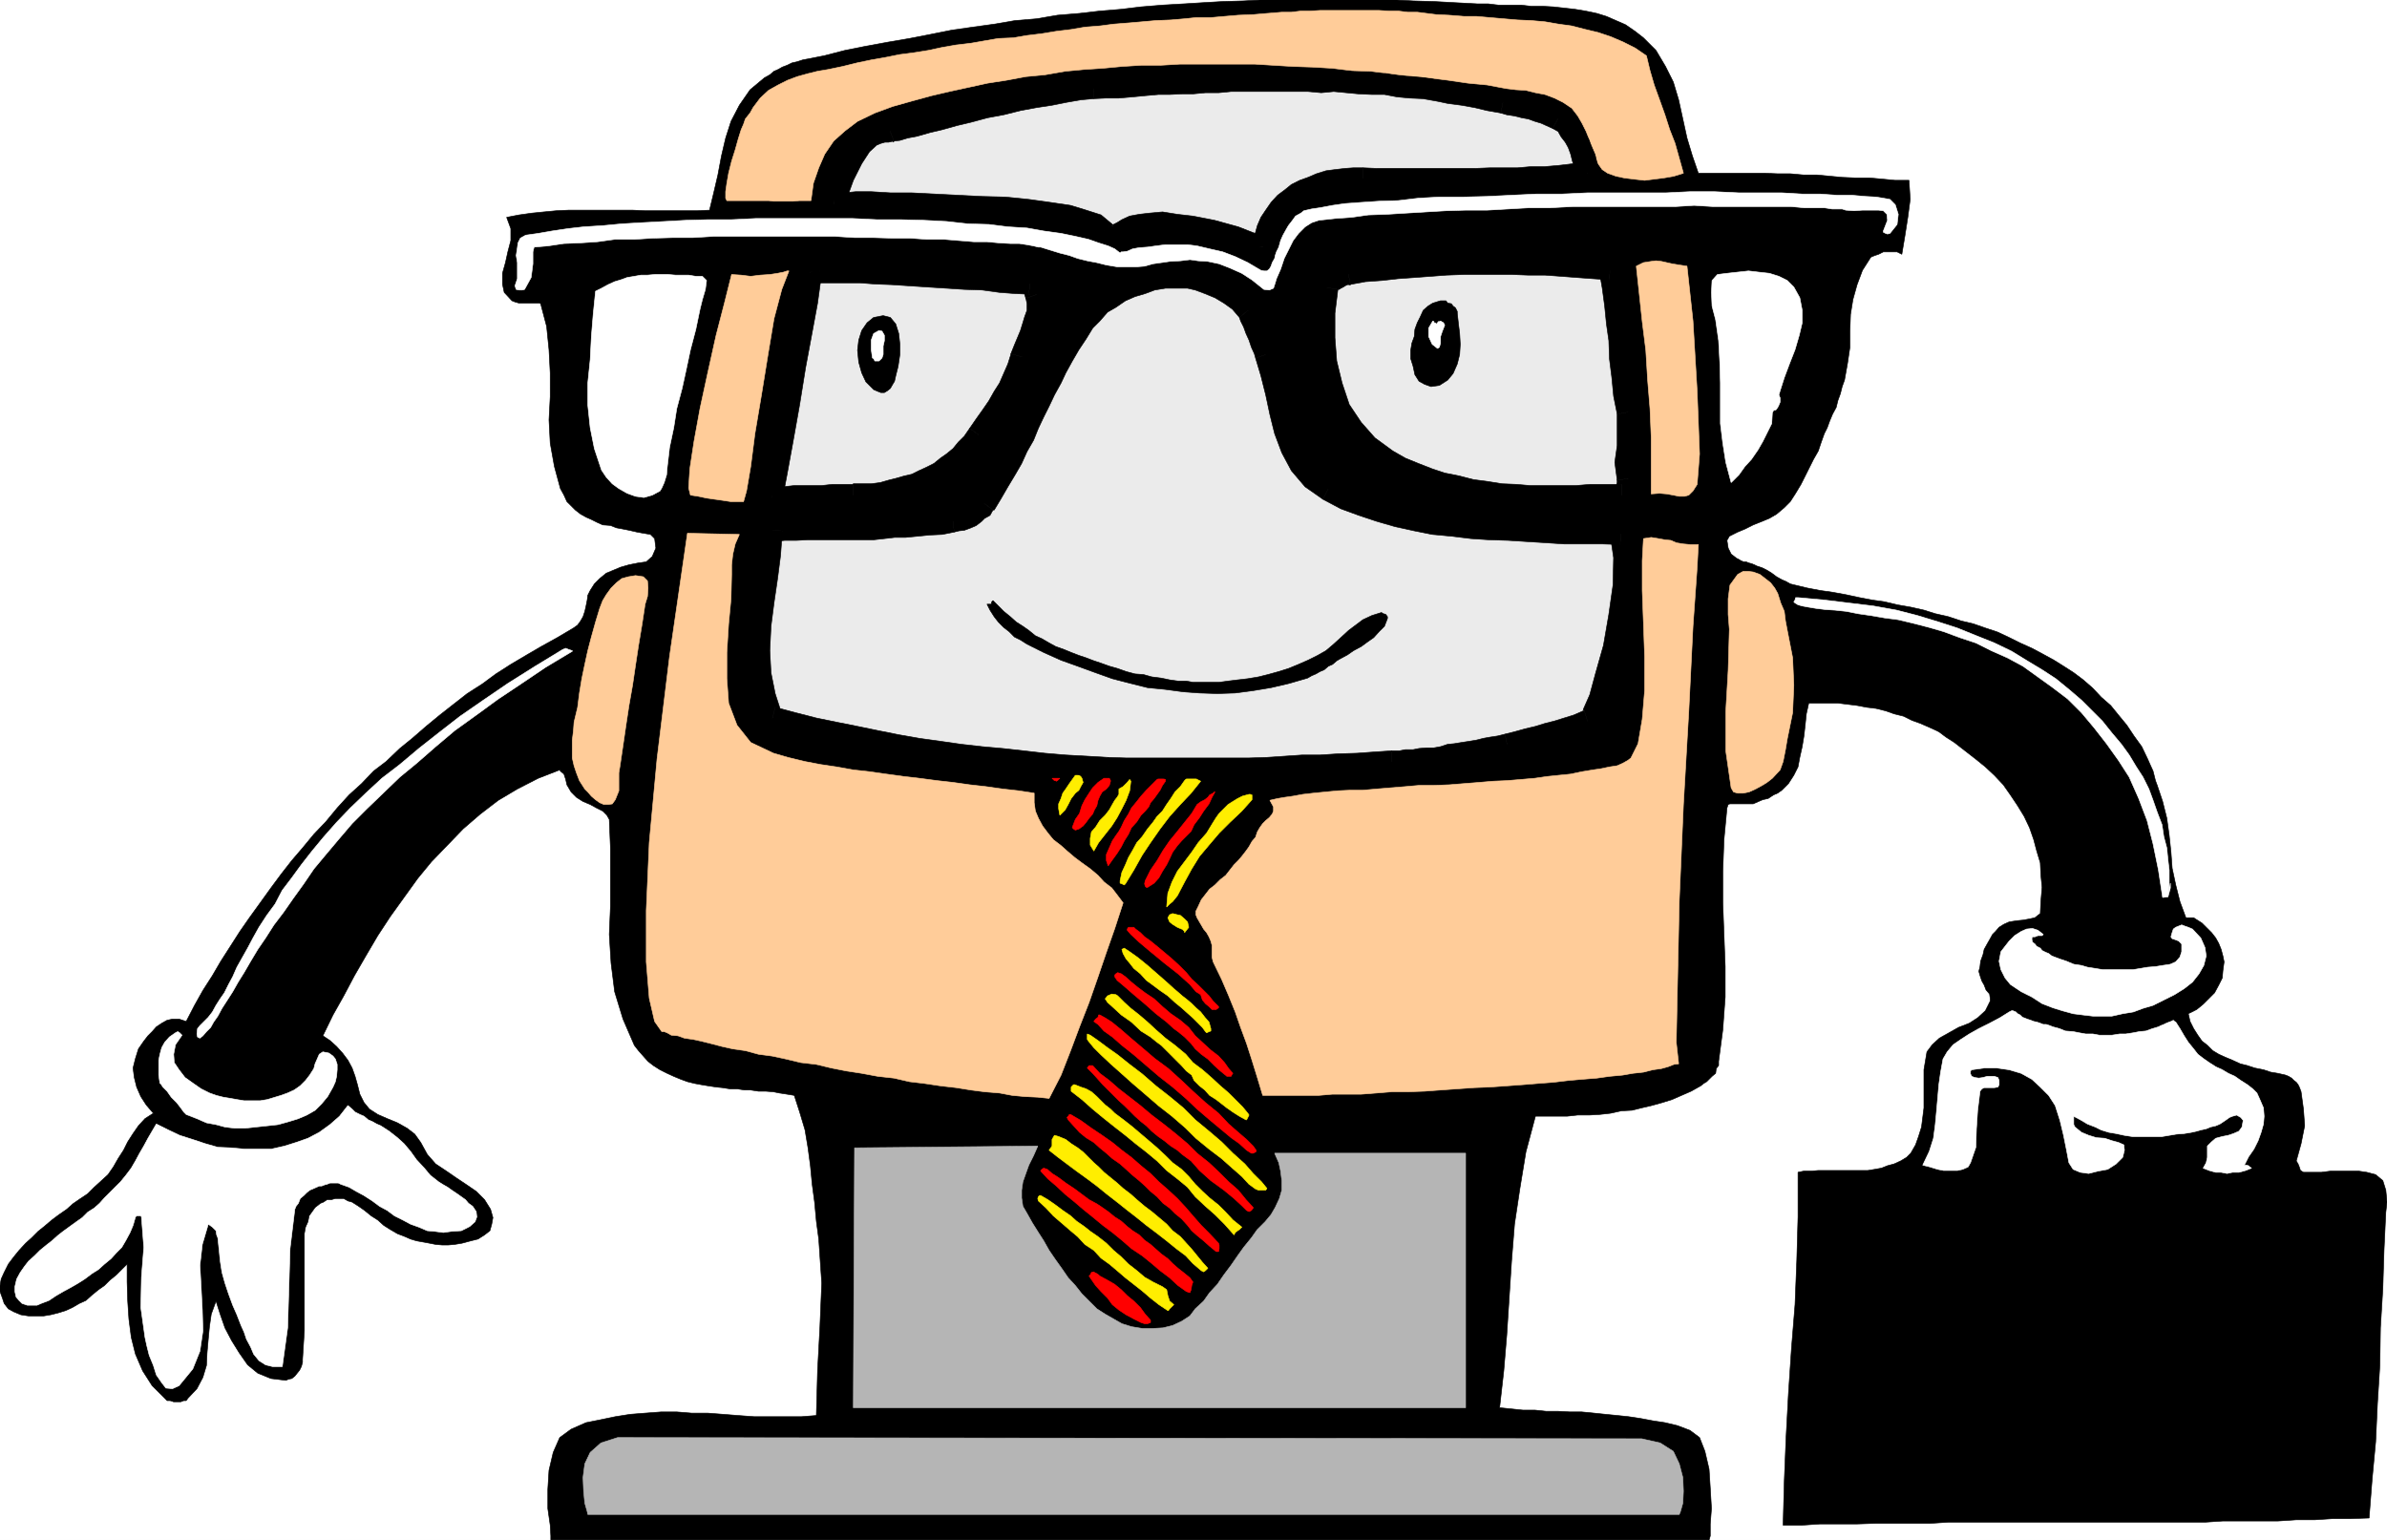 <svg xmlns="http://www.w3.org/2000/svg" width="2997.016" height="1933.59"><rect width="100%" height="100%" fill="#333333" stroke="none"/><defs><clipPath id="a"><path d="M0 0h2998v1933.59H0Zm0 0"/></clipPath><clipPath id="b"><path d="M0 0h2997.016v1933.59H0Zm0 0"/></clipPath></defs><g clip-path="url(#a)"><path fill="#fff" d="M0 1933.785h2997.016V-1.859H0Zm0 0"/></g><g fill-rule="evenodd" stroke-linecap="square" stroke-linejoin="bevel" stroke-miterlimit="10" stroke-width=".743" clip-path="url(#b)"><path fill="#fff" stroke="#fff" d="M0 1933.785h2997.016V-1.859H0Zm0 0"/><path stroke="#000" d="m959.79 97.688 6.76-3.754 5.243-4.457 5.238-2.266 5.239-2.973 5.984-2.27 6.02-2.968 6.726-1.527 6.762-2.227 26.941-5.242 26.234-6.762 26.239-5.238 28.465-5.242 26.234-4.457 26.941-5.239 26.235-5.238 26.238-3.754 26.977-3.754 26.199-4.496 26.98-2.23 26.235-4.496 26.98-2.23 26.195-3.009 26.98-2.23 24.75-3.012 26.977-2.226 26.2-1.528 23.968-1.484 25.493-1.484 26.234-.743 26.941-1.527h26.235l26.98-1.484h52.434l26.98 1.484h26.235l26.98 1.527 26.196.743 26.98 1.484 27.719 1.484h13.492l12.746 1.528h28.465l12.746 1.484h14.976l12.747.742 13.488 1.488 13.488 1.524 13.492 2.23 14.23 3.008 11.966 3.715 12.004 5.242 12.003 5.239 11.965 8.25 10.52 8.21 15.715 15.72 12.004 20.214 9.738 19.473 6.723 22.441 5.242 23.969 5.238 23.969 6.766 22.441 7.468 21.703h82.422l17.242.742h15.72l16.5 1.485h17.241l15.72 1.527 15.757 1.484 17.203.743h17.242l16.5 1.488 15.719 1.523h17.242l1.488 23.93-2.972 22.48-3.754 23.93-3.754 22.485-5.98-3.012h-17.243l-5.984 3.012-4.496 1.484-3.754 1.484-1.523.746-10.48 16.461-6.728 17.985-5.238 18.691-3.011 18.727-.743 20.957v20.215l-3.008 20.214-3.753 20.957-2.973 8.211-2.27 8.996-3.007 8.25-2.23 8.954-4.497 8.25-3.754 8.992-2.973 8.21-3.753 7.508-3.754 10.481-3.75 11.219-5.985 10.48-5.238 10.477-5.242 10.48-5.278 10.48-6.722 11.22-6.766 10.48-7.469 7.508-9.734 8.21-8.996 5.239-8.992 3.754-11.262 4.496-10.477 5.238-8.992 3.715-10.48 5.242-3.012 5.239 1.527 9.734 3.715 7.508 6.762 5.238 3.012 1.488 2.23 1.485 3.754 1.527h2.969l3.754 1.484 3.012.743 3.753 1.484 2.973 1.527 6.762 2.227 5.984 3.012 5.98 3.714 6.024 4.497 6.723 3.753 5.242 2.23 5.238 3.009 6.02 1.488 15.718 3.754 15.758 3.008 15.719 2.23 16.5 3.012 17.203 3.715 15.758 3.008 15.719 2.23 15.758 3.754 17.203 3.008 16.5 3.715 14.234 4.496 16.5 3.754 15.715 5.242 15.719 3.754 15.015 5.238 15.719 5.238 14.23 6.727 13.493 6.726 14.972 6.723 12.75 6.766 14.973 8.21 12.004 7.508 12.746 8.211 11.965 8.992 12.004 10.477 10.48 11.223 12.004 10.48 9.734 12.004 10.48 12.707 8.993 13.488 9.735 13.45 7.507 15.718 2.973 6.727 3.754 8.25 3.008 11.965 2.23 5.98 6.766 20.215 5.238 20.961 3.012 21.738 2.226 20.957 1.489 20.176 4.496 20.957 5.277 20.957 7.469 20.215h9.734l2.27 1.527 8.25 5.239 11.965 11.965 5.238 6.722 3.754 6.766 3.011 7.469 2.227 8.25 1.527 7.468-1.527 11.223-.742 8.992-4.496 8.992-5.239 9.696-6.726 6.765-7.508 7.469-8.25 6.727-10.476 5.238 2.226 9.734 4.496 8.992 5.242 8.25 5.278 7.47 6.722 5.241 6.766 6.723 7.469 4.496 8.25 3.754 8.992 3.754 9.738 4.496 8.992 2.23 8.993 3.012 11.222 2.227 8.992 3.011 8.993 1.485 9.738 2.23 3.75 1.524 3.754 2.23 3.012 3.008 2.972 2.23 2.266 3.012 1.488 2.969 1.484 3.754.782 2.23 2.972 21.7 1.524 20.957-4.496 22.484-6.02 21.7 2.266 3.753 1.488 3.715 1.484 4.496 3.754 2.27h22.485l12.004-1.528h34.445l10.48 1.528 11.258 2.968 8.996 7.508 3.75 11.965 1.489 14.977-1.489 12.707-2.265 47.898-1.485 47.937-3.011 49.383-.743 47.153-3.011 47.898-2.23 47.938-4.497 47.898-3.754 47.895-22.48.742h-22.485l-23.222 1.488h-23.227l-23.226 1.523h-68.934l-22.48 1.489h-322.145l-23.227 1.484h-68.933l-22.485.742h-46.449l-22.48 1.524h-23.969l1.484-55.403 2.23-54.625 3.009-55.402 3.754-56.148 4.496-55.364 2.23-56.148 1.524-53.922v-56.105l7.468-1.528h9.735l8.254-.742h62.207l8.992-1.484 8.21-1.489 7.509-3.007 8.25-2.23 8.25-3.755 7.468-4.496 5.239-5.238 6.023-10.48 3.711-10.477 3.754-11.965 3.012-23.969v-47.898l3.754-22.442 6.726-8.996 8.992-8.25 12.004-6.722 11.965-6.727 13.488-5.238 10.52-6.766 9.734-8.953 5.985-12.004v-3.715l-.746-5.238-4.497-5.242-2.265-5.98-2.973-5.239-2.27-6.766-1.484-5.238 1.485-5.984.746-6.723 3.008-8.25 1.488-6.726 3.754-6.727 3.008-5.238 3.753-6.766 3.715-3.715 4.496-5.238 6.024-3.754 6.722-3.008 9.739-1.488 7.508-.742 8.25-1.485 6.722-1.527 3.754-2.973 3.012-2.265.742-15.719 1.488-17.203-1.488-14.977-.742-15.718-4.496-14.973-3.754-14.195-5.238-14.977-6.766-14.23-8.25-13.489-8.992-13.453-8.953-12.746-11.262-11.965-11.223-10.476-12.004-9.739-13.488-10.476-13.492-10.48-10.477-6.723-8.992-6.727-11.223-5.238-12.003-5.242-10.48-3.754-10.517-5.239-11.964-3.011-10.52-3.715-11.965-3.008-12.004-1.488-11.965-2.266-12-1.488-12.003-1.484h-36.676l-3.012 13.449-1.488 14.234-1.524 13.488-2.226 13.45-3.012 13.492-2.23 11.965-5.278 10.476-6.726 10.48-8.25 8.25-5.239 3.716-5.238 2.265-6.765 4.496-6.727 1.489-5.238 2.226-6.766 3.012h-29.207l-2.227.742-1.527 4.496-3.754 39.688-1.484 39.648v39.688l1.484 39.644 1.528 40.43v38.164l-3.012 41.172-5.238 39.687v5.238l-3.012 3.754-.742 5.98-4.496 3.755-6.727 6.726-3.754 2.227-3.754 3.012-11.965 6.726-24.007 10.477-11.961 3.754-13.493 3.754-12.746 2.972-12.004 3.012-13.449.742-13.488 2.973-13.492 1.523-12.746.742h-14.977l-13.488 1.485h-39.727l-11.965 44.926-7.504 45.671-6.765 44.887-3.715 46.41-3.012 46.41-3.011 46.415-3.75 44.886-5.243 46.41 15.016 1.528 14.23 1.484h14.977l14.234 1.484h14.973l14.234.747h15.012l15.719 1.523 14.234 1.484 14.977 1.489 14.23 1.484 15.016 2.27 15.719 2.968 14.972 2.27 15.758 3.754 15.719 5.98 12.004 8.992 6.726 17.207 5.239 22.442 1.523 23.969 1.488 25.453-1.488 19.433v14.977l-1.523 5.238H691.562v-5.238l-.742-13.453-3.011-20.957v-23.969l1.484-23.965 5.281-22.445 8.211-18.692 14.27-10.476 18.73-8.25 18.727-3.754 17.988-3.754 18.727-2.973 18.73-1.484 20.215-1.523h19.473l18.726 1.523h20.254l19.473 1.484 18.73 1.489 20.215 1.484h59.195l18.73-1.484 1.524-56.149 2.973-55.367 2.265-54.66-3.753-55.367-3.008-22.48-2.23-23.93-3.012-22.446-2.227-23.222-3.012-22.446-3.754-22.48-6.722-22.446-6.766-20.957-8.992-1.484-9.738-1.488-7.47-1.524-9.773-.742h-8.953l-9.777-1.488h-7.465l-9.738-1.484h-8.992l-9.735-1.524-7.508-.746-9.738-1.484-8.992-1.485-8.25-1.527-8.992-2.227-8.25-3.011-8.992-3.715-8.211-3.754-8.996-4.496-8.25-5.239-6.762-5.238-5.985-6.726-5.98-6.766-5.238-6.723-14.235-32.925-10.52-34.446-4.495-35.933-2.227-35.934 1.485-35.148v-73.352l-1.485-35.934-3.012-5.238-5.238-5.242-7.508-3.754-8.21-4.496-8.993-3.754-8.25-5.238-6.726-6.727-5.278-8.992-1.488-6.723-2.227-6.726-4.496-3.754-.78-1.484-26.942 10.476-26.239 13.453-23.964 14.23-22.485 17.204-21.738 18.73-19.473 20.215-20.254 20.957-17.203 20.957-17.242 23.93L490 1150.848l-15.719 23.968-14.972 25.454-14.235 24.671-13.488 25.454-13.488 23.968-12.746 26.2 8.992 5.98 8.25 7.469 7.469 8.25 6.761 8.992 5.242 9.738 3.75 10.477 2.973 10.48 3.012 11.965 5.238 10.477 6.766 8.21 10.476 6.766 11.965 5.238 12.75 5.239 12 6.726 9.738 7.47 7.508 10.48 8.211 14.972 10.516 12.004 13.492 8.953 11.965 8.25 13.488 8.996 12.004 8.211 10.477 10.477 7.507 12.004 2.973 10.48-1.484 8.211-2.27 8.25-6.726 5.238-8.25 5.239-8.993 2.23-11.222 3.012-8.993 1.484-8.25.742h-7.507l-8.211-.742-7.508-1.484-8.25-1.527-8.25-1.485-7.465-2.23-6.766-3.008-9.734-3.754-8.996-5.242-8.25-5.238-7.469-6.727-8.25-5.238-8.25-6.727-7.465-5.238-8.25-5.238-5.242-1.485-5.238-3.012h-10.52l-5.238 1.485h-5.238l-4.496 3.012-3.754 1.484-6.727 5.242-7.508 10.477-1.484 7.507-3.012 6.727-1.484 8.211v122.031l-2.27 35.93v3.715l-1.484 5.242-2.23 4.496-3.008 3.754-3.012 3.754-3.754 2.969-3.715.742-3.754 1.527-18.726-2.27-16.504-6.722-12.746-10.48-10.477-14.977-9.738-15.715-8.25-15.719-5.98-17.207-5.239-16.46-5.984 16.46-2.266 15.719-1.488 15.719-1.523 17.203-.743 15.719-4.496 14.976-7.468 14.23-11.262 11.966-2.23 3.011h-3.008l-3.754 1.485h-8.993l-4.5-1.485h-3.75l-2.972-3.011-15.758-15.72-11.965-18.726-8.992-20.957-5.242-20.957-3.008-23.187-1.488-22.446-.743-23.964v-22.446l-6.761 6.727-6.727 6.722-8.25 6.766-6.765 6.727-7.47 5.238-8.25 6.726-7.507 6.762-8.21 3.715-8.993 5.238-8.25 3.754-9.735 3.012-8.992 2.23-8.996 1.485H35.973l-9.739-1.485-8.992-3.754-6.762-3.714-5.242-6.766-2.226-6.727-3.012-8.25v-7.464l1.484-8.25 3.754-8.211 5.242-10.48 6.762-8.993 6.727-8.25 8.25-8.953 7.508-6.766 8.21-8.21 7.508-5.985 9.735-8.25 8.992-6.723 9.738-6.726 7.504-6.766 9.738-6.723 8.993-5.984 8.25-8.25 8.992-8.21 8.21-7.509 6.766-9.734 5.98-10.48 6.766-10.477 5.239-10.48 6.726-10.477 6.766-9.738 8.21-8.954 10.516-6.761-8.992-10.48-6.765-10.481-5.239-11.965-2.972-11.965-1.524-11.96 3.012-12.005 3.754-11.965 6.723-9.738 5.242-6.723 5.238-5.242 5.277-5.98 6.727-4.496 6.726-3.754 6.762-1.488h8.25l8.992 2.972 10.48-20.215 10.481-18.687 12-18.73 10.48-17.946 12.005-18.73 11.964-18.692 12.004-17.242 13.489-18.687 13.492-18.73 12.746-17.204 13.45-17.203 13.487-15.719 14.235-17.246 15.012-15.715 14.234-17.207 14.976-16.46 15.715-14.231 15.016-15.72 15.719-11.964 17.242-16.46 15.719-12.747 17.242-14.976 17.246-14.192 17.203-13.492 17.242-13.488 18.73-11.965 17.243-12.707 18.726-12.004 20.215-11.965 17.989-10.477 20.254-11.222 20.214-11.965 5.239-3.754 3.754-5.238 3.011-5.242 2.227-6.723 1.527-6.766 1.485-7.468.742-5.98 3.011-5.985 5.239-8.25 6.726-6.723 8.25-6.766 8.992-3.714 8.993-3.754 10.48-3.012 11.262-2.227 10.476-1.484 7.508-6.766 4.496-10.48-1.523-11.965-5.238-5.238-8.997-1.485-8.25-1.527-9.734-2.227-7.469-1.488-8.25-1.523-7.507-2.973-9.735-.742-6.726-3.012-7.508-3.754-6.723-2.968-6.765-3.754-6.727-5.239-5.238-5.242-5.278-5.238-3.715-8.211-4.496-8.25-7.507-27.684-5.239-29.207-1.527-29.207 1.527-29.168V468.2l-1.527-29.168-2.969-29.207-7.508-28.465-1.488-.742h-25.492l-5.238-1.488-3.754-1.484-9.739-10.48-2.226-10.477V343.2l3.754-13.453 2.972-13.488 3.75-14.235v-14.972l-5.238-14.196 15.719-3.007 15.758-2.23 14.976-1.524 15.715-1.489 15.758-.742h80.156l15.758.742h65.18l15.718-.742 5.239-21.699 5.238-22.484 4.496-23.93 5.281-22.441 6.723-20.957 10.48-20.215 13.489-19.473zm0 0"/></g><path fill="#fc9" fill-rule="evenodd" stroke="#fc9" stroke-linecap="square" stroke-linejoin="bevel" stroke-miterlimit="10" stroke-width=".743" d="m945.555 135.105-3.754 6.766-5.98 7.469-2.27 6.726-2.973 6.762-3.75 11.965-3.754 13.453-4.496 14.23-3.754 14.977-2.23 12.707-1.485 10.516v8.21l1.485 3.012h52.433l6.02.743h24.71l8.255-.743h14.23l2.973-21.738 6.762-19.433 7.507-17.243 11.223-16.46 14.23-12.708 15.758-11.964 21.704-10.48 22.48-8.25 23.969-6.727 24.75-6.762 22.484-5.238 23.969-5.243 23.965-5.238 23.968-3.715 23.97-4.496 24.007-2.27 25.453-4.456 23.969-2.266 23.226-1.488 23.97-2.266 24.007-1.488h23.969l25.453-1.485h92.941l23.969 1.485 24.71 1.488 23.97.781 25.492 1.485 23.969 2.972 23.968.782 23.965 2.972 24.754 3.012 23.965 2.227 23.969 3.011 25.496 3.715 23.965 2.266 23.968 4.5 12.004 1.484 12.746.742 11.965 3.012 12.004 2.227 11.965 4.5 10.52 5.238 11.222 7.469 7.504 9.734 5.242 8.992 5.238 10.48 4.497 11.223 2.23 10.477 4.496 10.48 3.754 8.25 5.238 7.469 6.766 4.496 10.477 3.754 10.48 2.227 12.004 1.488 13.488 1.523 11.965-1.523 12.004-1.488 12.746-2.227 11.965-3.754-5.238-18.73-5.243-18.692-6.722-17.203-6.024-18.726-6.722-18.73-6.766-18.692-5.238-17.985-4.496-18.691-14.235-9.734-14.976-7.508-15.715-6.723-15.758-5.242-15.719-3.754-17.242-4.457-16.504-2.266-17.203-2.972-17.242-1.524-17.242-.746-17.242-1.484-17.207-1.485-17.243-1.527h-15.718l-18.727-1.484-15.758-.743-11.965-1.488-12.003-1.523h-12.004l-11.965-1.485h-12.004l-11.965-.742h-74.21l-11.966.742h-12.004l-11.965 1.485h-12.003l-18.727 1.523-17.246 1.488-18.727.743-17.246 1.484-17.203 1.527h-18.726l-14.235 1.485-17.242 1.484-18.73.746-17.243 1.524-17.242 1.484-18.73 1.488-17.242 2.266-18.731 1.488-17.203 2.969-18.727 2.27-17.988 2.972-18.726 2.266-17.247 2.972-18.726.782-17.242 2.972-17.246 3.012-18.727 2.227-17.207 3.011-17.242 3.715-18.727 3.012-17.246 2.226-18.726 3.754-17.243 3.012L1075.914 79l-17.984 4.457-17.95 3.754-13.488 2.266-12.004 2.972L1001 96.203l-12.004 4.496-11.965 5.98-12.004 6.727-10.48 9.739zm44.965 205.122h-2.266l-4.496 1.484-7.469 1.488-9.738 1.485-12.004.78-12.004 1.485-11.965-1.484-12-.781-8.996 35.933-10.477 40.43-10.48 47.152-9.734 44.926-7.508 41.172-5.238 34.41-1.489 23.969 2.23 8.992 9.735 1.484 10.48 2.23 10.516 1.524 10.48 1.489 9.735 1.484h15.719l3.754-13.45 5.238-30.695 5.281-41.172 8.211-48.68 8.25-50.866 7.508-44.926 9.734-36.676zm-71.942 380.988V709.21l1.524-13.45 2.972-12.745 5.239-11.965-65.18-1.485-22.485 154.914-15.714 128.754-9.739 104.79-3.754 85.355v64.36l3.754 45.667 6.727 29.168 8.992 12.746h3.012l3.754 1.489 5.238 3.007 8.25.746 8.21 2.97 10.52 1.527 10.477 2.226 12.004 3.012 14.234 3.715 13.489 3.011 15.718 2.227 16.5 4.496 17.203 2.27 17.243 3.714 18.73 4.497 19.473 2.265 18.726 4.5 18.73 3.711 19.512 3.012 20.215 3.754 20.215 2.23 19.508 4.496 18.73 2.227 20.215 3.012 19.473 2.23 18.726 3.008 17.247 2.23 18.726 1.524 15.758 2.972 15.719 1.485 16.5.785 14.23 1.484 14.977-29.207 12.004-30.695 11.222-29.91 12.004-30.696 11.219-32.18 10.48-30.69 10.52-29.95 10.477-32.18-6.762-8.996-7.469-9.734-9.738-7.469-7.508-8.25-9.734-8.21-10.477-7.509-8.996-6.722-9.734-8.25-7.508-6.727-9.735-7.468-6.765-8.25-6.727-8.993-5.238-9.734-3.754-8.957-1.484-10.477v-12.003l-19.512-2.973-20.215-2.266-20.996-2.972-20.215-2.27-20.957-2.969-20.254-2.27-22.484-2.972-19.469-2.266-21.742-2.972-20.957-3.012-20.254-2.226-20.957-3.754-20.254-3.012-19.473-3.715-21.738-5.238-17.95-5.238-28.503-13.493-17.203-21.699-10.516-27.683-2.23-30.692v-32.965l2.23-35.89 3.008-31.438zm625.637 371.258-5.238 6.722-6.766 5.239-6.723 6.726-6.765 5.238-5.239 6.766-5.242 6.727-3.754 8.25-2.968 5.98v4.496l1.484 3.715 3.012 5.242 2.226 3.75 3.012 5.242 3.754 4.496 2.973 5.239 2.265 5.238 1.488 5.242v14.973l1.485 5.984 10.52 21.7 8.992 20.956 8.21 20.215 6.762 19.473 7.469 20.215 6.766 20.957 6.726 21.7 6.762 22.444h70.422l17.242-1.484h35.973l19.468-1.488 18.73-1.524h20.216l20.996-.742 20.215-1.488 20.996-1.484 21.742-1.524 19.469-.746 20.956-1.484 20.254-1.485 18.73-1.527 19.474-1.485 18.726-2.23 17.246-1.523 18.727-1.485 15.719-2.23 16.5-1.524 12.746-2.23 13.492-1.484 11.965-3.012 10.476-1.485 8.25-2.27 7.508-2.972 5.98-.742-3.007-26.977 1.523-72.609 2.23-104.789 5.239-121.25 6.765-117.496 5.239-106.313 5.238-74.093 1.488-28.465h-10.48l-8.25-.742-8.992-1.485-6.727-3.011-7.508-.743-8.21-1.488-8.993-1.484-9.734 1.484-1.528 27.684v37.457l1.528 41.133 1.484 41.917v42.696l-3.012 35.933-5.238 30.657-8.992 17.984-3.754 2.973-6.726 3.754-6.762 3.007-9.738 1.489-10.477 2.226-10.48 1.528-13.489 2.226-14.234 3.012-15.016 1.484-14.23 1.488-15.719 2.266-17.242 1.488-17.988 1.485-17.204.742-17.984 1.527-18.73 1.485-18.727 1.484-18.77.742h-18.73l-17.203 1.528-17.984 1.484-17.989 1.488-17.242 1.524h-15.719l-15.757.742-15.715 1.484-14.977 1.489-13.488 1.523-12.004 2.23-10.48 1.485-8.993 1.523-9.738 2.23 4.5 8.25v5.239l-1.527 3.715-3.715 4.496-4.496 3.754-3.754 3.754-3.754 5.238-3.008 5.242-2.23 6.723-4.496 5.242-3.754 6.723-3.754 5.242-5.239 6.762-4.496 5.242-5.242 5.238zm573.91-758.27-9.734-1.484-8.996-1.485-6.723-1.488-6.766-1.523-6.726-.743-5.98.743-9.735 1.523-8.996 4.457 3.715 34.45 3.754 35.187 4.496 35.933 2.27 37.418 2.972 35.934 1.523 35.934v71.086l10.48-.747 8.993.747 8.25 1.523 7.469 1.484h6.761l5.243-1.484 5.238-5.238 5.238-8.25 3.012-38.164-3.012-78.59-5.238-88.328zM778.48 961.484l3.754-25.453 3.715-25.453 3.754-24.71 4.496-25.454 3.754-25.457 3.754-24.672 4.496-26.937 3.754-24.711 2.973-9.739.742-10.476-.742-8.996-5.243-5.238-9.734-1.485-8.992 1.485-8.25 2.269-6.727 5.238-6.765 6.727-5.98 8.25-4.497 7.465-3.754 9.738-5.238 17.203-5.242 18.73-4.496 17.204-3.754 17.203-3.754 17.988-2.969 17.945-2.27 17.985-4.495 18.691-.743 10.48-1.488 12v22.446l2.23 9.734 3.012 8.957 3.754 9.735 6.723 10.48 3.754 3.75 4.496 5.242 5.242 4.496 5.238 3.754 5.239 2.227h5.277l5.242-.742 3.754-5.239 4.496-11.222v-22.48zm0 0"/><path fill="#fff" fill-rule="evenodd" stroke="#fff" stroke-linecap="square" stroke-linejoin="bevel" stroke-miterlimit="10" stroke-width=".743" d="M718.54 817.754v-.742l-4.497-1.485-3.754-1.527-3.754 1.527-34.445 20.957-34.485 21.7-30.695 20.957-29.246 20.214-26.98 20.957-24.711 19.473-23.97 20.176-22.48 17.242-20.214 18.692-19.512 18.726-17.203 17.95-16.5 18.726-14.235 17.207-13.488 17.242-12.004 16.461-11.965 15.719-8.992 17.203-10.48 14.23-9.735 14.977-7.508 13.45-6.765 12.75-6.723 11.964-6.726 11.96-5.278 12.005-5.242 9.699-5.238 10.477-5.238 7.507-5.239 8.211-4.5 8.25-5.238 6.727-5.238 5.238-5.278 5.238-2.972 3.754-.742 6.727.742 3.754 2.972 1.484 3.754-2.969 4.496-5.242 5.239-5.238 3.754-6.766 5.238-7.464 5.238-9.739 6.766-10.476 6.726-10.48 6.762-11.966 7.469-11.964 8.25-14.23 8.992-14.978 9.738-14.234 10.516-16.46 11.965-15.716 12.004-17.207 13.492-18.726 12.707-18.692L409.102 1073l15.718-18.691 17.246-20.215 18.727-18.727 20.215-19.472 20.996-20.215 20.957-17.203 24.008-20.961 23.968-20.211 26.981-19.434 27.723-20.215 29.207-19.472 29.988-20.215zm0 0"/><path fill="#fff" fill-rule="evenodd" stroke="#fff" stroke-linecap="square" stroke-linejoin="bevel" stroke-miterlimit="10" stroke-width=".743" d="m335.672 1413.559 13.492-1.485 13.488-3.754 11.965-3.714 10.52-4.497 10.476-5.98 8.25-8.25 7.469-8.996 6.766-11.965 2.968-6.723 1.528-6.726.742-8.25v-6.727l-2.27-6.761-2.968-3.715-5.243-3.754-7.503-1.485-4.5 2.97-2.266 5.241-2.973 6.762-1.523 5.984-5.242 8.211-5.239 6.762-6.722 6.727-7.508 5.238-8.25 3.754-8.211 2.972-7.508 2.27-9.738 2.969-8.992 1.488h-20.254l-8.953-1.488-8.25-1.485-8.993-1.484-8.992-2.27-8.25-2.972-10.48-5.238-9.735-6.766-10.52-7.469-7.468-9.734-6.02-8.992-.742-10.48 2.266-11.966 8.25-11.965-1.523-1.523-1.489-1.484-2.265-1.489-2.973 1.489-7.508 5.238-5.98 6.726-3.754 6.762-2.23 8.211-1.524 7.508v18.691l1.523 10.477h.743l2.972 4.496 5.242 5.242 5.278 7.508 6.722 6.723 5.243 6.726 3.754 5.239 3.007 3.011 13.493 5.239 11.964 5.238 12.004 2.23 11.219 3.012 12.004 1.484h13.492l13.488-1.484zm0 0"/><path fill="#fff" fill-rule="evenodd" stroke="#fff" stroke-linecap="square" stroke-linejoin="bevel" stroke-miterlimit="10" stroke-width=".743" d="M400.852 1489.18h3.011l3.715-1.485 3.012-.746 3.754-1.523h10.476l3.012 1.523 10.48 3.715 8.993 5.242 9.734 5.238 10.48 6.766 8.993 6.723 9.734 5.238 8.996 6.727 10.516 5.238 9.738 5.242 10.477 3.754 10.48 4.496 8.992.742 11.262 1.485 10.477-1.485 12.003-.742 10.481-5.242 6.723-5.98 2.27-6.024-.743-6.723-4.496-6.726-5.242-3.754-3.754-4.496-5.239-3.715-5.277-3.754-6.726-4.496-5.239-3.754-5.238-2.969-6.023-3.754-10.477-8.25-7.469-8.957-9.777-10.476-7.465-10.48-8.25-9.735-8.25-7.508-10.48-8.21-10.48-6.766-5.24-2.227-5.276-3.012-5.239-2.226-5.242-4.5-5.238-2.227-5.985-3.012-3.75-3.753-5.242-4.458-10.515 13.45-11.965 10.48-13.492 9.735-14.23 7.468-14.977 5.242-14.23 4.497-16.5 3.753h-34.49l-15.718-1.488-17.242-.742-15.719-4.496-15.758-5.238-16.46-5.243-14.231-6.761-14.977-7.469-5.277 8.992-5.238 8.953-5.243 9.739-5.238 8.992-5.238 9.734-5.242 8.992-6.762 8.957-6.727 8.25-6.761 6.723-6.727 6.766-6.765 6.726-5.98 6.723-6.727 5.984-8.25 5.239-6.766 6.765-7.465 5.238-8.25 5.981-8.254 5.984-6.723 5.239-7.507 6.726-6.727 5.238-8.25 6.727-6.762 6.762-7.468 6.726-5.239 6.727-5.242 7.508-4.496 8.21-2.266 9.735v5.98l1.485 6.766 3.754 4.496 3.754 3.715 6.722 2.27H46.45l5.242-2.27 9.735-3.715 8.992-6.02 8.992-5.242 9.738-5.238 8.993-5.238 8.25-5.238 8.992-6.727 8.25-5.238 7.469-6.727 8.25-6.765 6.765-7.465 6.727-6.727 5.238-8.992 5.238-9.738 3.754-8.993 3.012-10.48 1.484-1.484h5.239l.785 1.484 2.969 38.203-2.97 37.418-.784 38.16 5.242 37.422 2.265 10.477 3.012 12.004 5.238 12.707 3.754 11.964 6.727 9.739 5.238 6.761 8.25.743 8.25-3.754 17.203-20.957 8.996-22.442 3.754-25.453-.746-26.199-1.484-28.465-1.524-27.683 3.008-26.196 7.508-25.453 5.238 3.754 4.5 4.496.742 5.238 1.485 3.715 1.527 14.23 1.485 14.977 2.226 14.235 3.754 13.449 4.496 13.488 5.242 14.234 5.278 11.965 5.238 13.489 3.715 8.21 3.011 8.993 5.239 9.738 3.754 8.953 6.765 8.25 8.211 5.238 8.992 2.23h12.004l6.727-48.64 1.523-49.383 1.485-50.168 5.984-49.382 1.524-3.754 2.972-3.754 2.27-5.98 4.496-3.755 3.754-3.714 3.71-3.012 5.243-2.227zm0 0"/><path fill="#b5b5b5" fill-rule="evenodd" stroke="#b5b5b5" stroke-linecap="square" stroke-linejoin="bevel" stroke-miterlimit="10" stroke-width=".743" d="M1071.418 1767.61h768.746v-319.602h-239.762l5.239 11.965 2.27 10.476 1.483 12.004v11.965l-3.011 10.48-5.238 11.223-5.239 8.992-7.508 8.992-9.734 9.696-7.469 10.48-9.738 12.004-7.504 10.477-8.25 11.965-8.996 11.964-8.25 12.004-9.734 10.48-7.47 10.477-10.519 9.739-6.722 8.953-10.48 6.765-11.263 5.239-11.96 2.972-12.75.742h-13.489l-13.488-2.23-12.004-3.754-10.48-5.98-10.477-5.985-10.48-6.722-9.735-9.739-8.992-8.992-8.254-10.476-8.992-9.739-8.25-11.965-7.508-10.476-8.21-12.004-6.763-11.965-6.726-10.48-7.508-11.965-6.723-11.965-5.242-8.992-1.523-10.477v-9.738l1.523-10.477 3.715-10.48 3.754-10.48 5.984-11.961 5.278-12.004-230.028 2.265zm-295.949 37.456-20.957 6.727-13.489 11.965-6.765 14.234-2.227 17.203.742 17.203 1.485 14.977 3.012 10.477.742 3.753H2108.39l1.523-3.753 2.973-10.477.742-14.977-.742-17.203-4.496-17.203-7.47-15.719-16.5-10.48-23.226-5.238zm0 0"/><path fill="#fc9" fill-rule="evenodd" stroke="#fc9" stroke-linecap="square" stroke-linejoin="bevel" stroke-miterlimit="10" stroke-width=".743" d="m2225.297 977.203 9.738-10.476 3.754-10.48 2.969-14.977 2.27-13.489 6.726-32.922 1.484-34.445-1.484-34.41-6.727-34.445-2.27-11.965-1.484-11.965-4.496-10.48-3.754-12.004-3.754-6.723-5.238-6.727-6.726-5.238-6.766-5.242-8.25-3.008-5.98-.746h-6.727l-6.762 3.754-9.738 13.453-2.227 17.242v19.434l1.485 18.726-1.485 51.653-3.011 51.652v49.383l6.726 46.41 3.008 5.238 5.242 1.489h6.762l7.469-1.489 8.25-3.75 8.25-4.5 5.984-3.71zm0 0"/><path fill="#fff" fill-rule="evenodd" stroke="#fff" stroke-linecap="square" stroke-linejoin="bevel" stroke-miterlimit="10" stroke-width=".743" d="m2580.445 1388.145 5.98 18.69 4.497 18.728 3.754 18.69 2.972 15.72 5.278 8.25 8.953 3.754 10.52 1.484 11.964-3.012 12.004-2.226 10.477-6.727 8.25-8.25 2.23-8.992-.742-6.727-6.726-3.008-8.25-2.23-8.993-3.012-10.48-.742-9.735-2.973-8.992-3.753-8.25-6.723-1.488-3.012v-10.48l9.738 5.242 7.465 4.496 9.777 3.754 7.47 3.715 9.734 3.008 8.992 1.488 10.48 2.266 9.774 1.488h37.457l8.996-1.488 8.992-1.524 9.734-.742 8.997-1.488 6.722-1.485 5.238-1.523 6.766-1.488 5.238-2.227 6.727-1.527 5.238-2.227 6.766-4.496 5.238-3.754 3.754-1.488 5.238-1.485 5.242 2.973 3.012 3.754-1.488 8.25-3.754 5.238-6.762 2.973-6.726 2.266-7.508 1.488-8.25 2.226-5.238 4.496-5.243 5.243v14.23l-1.484 6.727-3.754 6.761 7.508 2.973 8.21 2.27h6.767l7.468 1.484 6.762-1.484h8.25l8.21-2.27 7.509-2.973-2.227-1.523-1.527-1.484-2.973-.747h-2.265l5.238-10.476 6.765-9.735 5.239-10.48 3.754-10.48 2.972-10.477.782-9.738-.782-10.477-4.496-10.48-3.715-8.211-5.28-5.238-6.724-5.239-8.25-5.242-7.468-5.238-8.25-3.754-7.508-4.496-8.25-3.754-8.211-5.238-7.508-5.239-6.762-5.242-5.242-6.723-6.722-8.25-5.243-8.21-5.238-8.997-5.277-8.25-1.489-.742-1.484-1.484-3.012 1.484-2.226.742-3.754 1.528-3.012 1.484-3.754 1.485-2.972 1.527-7.504 2.226-8.25 3.012-8.211.742-7.508 1.489-9.738 1.484h-7.508l-9.735 1.523h-15.718l-8.25-1.523h-8.993l-8.25-1.484-7.468-1.489-9.774-.742-7.468-3.012-8.25-2.226-3.754-1.527-4.496-1.485h-3.754l-3.715-1.484-4.496-1.528-3.754-.742-3.754-1.484-4.496-1.488-3.754-1.524-2.23-.742-3.008-2.973-3.012-1.523-2.23-2.23-3.755-1.485h-1.484l-3.012 1.484-11.964 7.47-12.747 6.765-13.488 6.722-12.004 6.727-10.48 6.766-9.735 6.722-7.507 8.996-5.239 8.954-3.011 16.5-2.227 15.718-1.488 17.203-1.524 17.203-1.484 15.72-2.27 17.202-5.238 16.5-8.21 17.203 8.992 2.23 9.734 3.013 7.469 1.484h17.242l6.726-1.484 6.766-3.012 3.008-5.238 6.726-19.434.743-23.227 1.527-23.183 2.969-23.969 2.27-2.973 2.972-1.523h12.746l4.496-.746 1.484-2.969v-5.242l-1.484-3.754-4.496-1.484h-8.992l-5.242 1.484-5.239.746-5.238-.746-3.754-1.484-1.488-3.012v-3.754l1.488-1.484 15.719-2.227h15.758l15.715 2.227 14.976 4.496 13.488 7.469 10.52 9.734 10.48 10.48zm0 0"/><path fill="#fff" fill-rule="evenodd" stroke="#fff" stroke-linecap="square" stroke-linejoin="bevel" stroke-miterlimit="10" stroke-width=".743" d="m2575.945 1200.27-3.75-3.012-3.754-1.485-4.496-2.27-2.23-2.968-4.496-2.27-2.27-2.972-3.008-2.266-.746-2.972v-2.27l.746-1.484h3.008l3.754-1.485h5.242l1.485-1.527-6.727-5.238-6.762-2.227-7.468.742-6.766 3.008-8.21 5.242-6.766 6.723-5.239 6.727-5.238 6.765-2.27 11.965 2.27 10.477 5.238 10.48 6.727 8.211 13.488 8.992 13.488 6.727 12.75 8.25 13.489 5.238 12.004 3.754 13.488 3.715 11.965 1.523 12.746 1.489h23.969l13.488-3.012 13.492-2.23 12.004-4.497 12.707-3.754 13.488-6.722 13.488-6.727 12.004-7.508 10.48-8.21 8.25-10.477 5.981-10.48 3.012-11.966-1.523-10.48-5.243-12.004-10.476-11.219-5.238-2.23-4.5-1.524-3.75-1.488-3.754 1.488-3.754 1.524-2.973 2.23-1.523 4.496-1.489 5.239 1.489 2.23 4.496 1.524 3.754 1.484 3.754 3.754v9.738l-2.23 6.723-5.278 5.984-6.727 3.012-9.734 1.484-8.996 1.485-9.735.742-8.992 1.527-8.992 1.485h-38.984l-8.954-1.485-9.777-1.527-7.465-2.227-9.738-1.484-8.992-3.754-8.992-3.012zm147.605-80.118v-27.68l-1.527-12.75-1.484-14.933-3.754-14.234-2.23-14.973-6.02-15.719-5.238-14.976-5.242-14.23-7.465-14.977-8.25-12.707-8.996-14.977-9.735-13.45-12.004-14.234-12.004-14.972-12.707-12.711-13.488-13.488-15.758-13.489-16.46-13.449-17.243-11.223-18.73-11.261-19.473-11.965-21.738-10.477-22.484-8.996-23.97-9.695-23.222-7.508-26.98-8.21-26.235-6.766-29.21-5.239-30.731-3.715-30.695-3.753-32.961-3.008h-3.008l-.746 3.008-1.524 2.23 1.524 1.523 3.754 2.23 5.242 1.485 8.25 1.524 8.953 1.488 12.004 1.484 12.004.743 14.23 1.527 14.977 2.969 15.719 2.27 17.242 2.972 17.242 2.265 18.73 4.458 20.215 5.242 17.985 5.238 20.254 7.508 20.214 6.726 19.473 9.735 20.254 8.992 19.473 10.48 18.726 13.45 18.73 13.488 18.727 14.234 17.246 17.203 15.719 18.73 15.754 20.177 14.977 20.957 13.488 20.957 11.965 26.976 10.52 27.684 7.468 29.207 6.762 32.926 5.242 34.406 6.722-.742 3.012-11.223v-5.98zm0 0"/><path fill="red" fill-rule="evenodd" stroke="red" stroke-linecap="square" stroke-linejoin="bevel" stroke-miterlimit="10" stroke-width=".743" d="m1380.855 1602.219-1.484-1.528-2.23-1.484-3.012-1.484-.742-.746-3.012.746-1.484 2.968-1.485 1.528 1.485 2.226 6.726 9.739 6.762 7.464 8.25 8.25 5.984 8.254 8.25 6.723 8.992 5.984 9.739 5.239 8.992 4.496 4.496 1.484h3.715l3.754-1.484v-3.012l-6.727-7.469-5.98-8.25-8.25-8.21-8.25-6.762-7.508-7.47-8.211-6.726-8.996-5.238zm0 0"/><path fill="#fe0" fill-rule="evenodd" stroke="#fe0" stroke-linecap="square" stroke-linejoin="bevel" stroke-miterlimit="10" stroke-width=".743" d="m1378.625 1552.797-9.734-6.727-7.508-5.984-9.735-6.762-7.468-6.726-9.774-6.727-8.996-6.723-9.734-6.765-8.992-5.238h-1.489l-1.484 1.523-.742 2.23.742 3.012 9.734 8.953 8.996 9.735 10.477 8.992 11.262 9.738 8.953 7.469 8.992 9.734 11.262 7.469 8.992 9.734 10.48 7.508 9.735 8.211 10.48 8.992 10.52 8.25 10.476 8.211 10.48 8.992 10.516 8.254 11.223 7.465h.742l1.488-2.226 3.008-3.012 2.27-2.227-5.278-4.5-2.23-6.761-1.484-7.47-5.243-3.753-12.003-5.98-10.477-5.985-9.738-8.25-10.516-8.21-8.992-8.993-9.738-8.25-8.992-8.953zm0 0"/><path fill="red" fill-rule="evenodd" stroke="red" stroke-linecap="square" stroke-linejoin="bevel" stroke-miterlimit="10" stroke-width=".743" d="m1383.867 1516.121-6.726-4.5-9.735-5.238-8.992-6.727-8.996-6.722-11.258-7.508-8.996-6.727-8.25-5.238-5.98-5.238-4.497-1.489-2.23 1.489-1.523 1.484v.742l8.992 9.738 10.52 8.993 11.218 10.476 12.004 9.738 10.48 8.993 12.004 9.695 12.707 10.48 12.004 8.993 11.965 9.738 12.004 10.476 13.488 8.993 12.004 9.738 10.48 8.953 11.965 8.992 10.516 9.739 10.48 7.464 4.497 1.528 1.484-3.754.781-5.238 1.489-4.497-3.754-5.242-8.25-6.722-6.727-5.243-6.766-5.98-5.98-6.023-8.25-5.98-6.727-5.985-6.761-5.98-7.469-5.239-6.766-6.727-8.25-5.238-6.722-5.242-7.508-6.762-8.211-5.242-8.25-6.723zm0 0"/><path fill="#fe0" fill-rule="evenodd" stroke="#fe0" stroke-linecap="square" stroke-linejoin="bevel" stroke-miterlimit="10" stroke-width=".743" d="m1386.133 1471.977-6.762-6.766-5.984-5.238-6.762-6.727-6.727-6.727-6.765-5.238-8.211-5.238-6.762-5.238-8.996-3.754-5.238-1.488-3.012 5.242v8.21l-3.715 5.239 10.48 8.25 12.005 8.992 11.964 8.953 13.489 9.738 12.004 8.993 11.964 9.734 13.489 10.48 11.261 8.993 13.489 10.48 11.965 9.695 12.003 8.993 13.493 10.48 11.964 9.734 12.004 8.993 8.993 9.738 10.476 8.953 3.012 1.524 2.23-1.524 1.524-1.484 1.484-1.489-6.762-7.507-6.726-8.211-6.727-8.25-6.761-7.465-7.508-8.25-9.739-7.469-7.464-8.25-9.739-8.21-8.992-7.509-8.992-6.726-9.738-8.25-7.504-6.727-9.738-7.465-7.508-6.765-8.25-6.727zm0 0"/><path fill="red" fill-rule="evenodd" stroke="red" stroke-linecap="square" stroke-linejoin="bevel" stroke-miterlimit="10" stroke-width=".743" d="m1406.348 1461.496 7.508 6.727 8.21 7.468 8.25 6.762 7.508 6.727 6.727 6.726 8.25 6.762 7.508 8.21 8.21 5.985 6.762 6.762 8.25 6.726 7.469 8.211 5.277 6.766 6.727 5.98 8.25 6.727 7.469 6.723 8.25 6.765h3.011l.743-3.754v-4.496l-.743-2.226-11.261-12.004-10.48-10.48-10.477-11.965-8.993-10.477-10.48-11.223-11.262-10.48-11.965-10.477-10.515-10.48-11.965-9.734-12.004-10.48-12.004-8.993-11.965-9.734-12.746-8.957-13.492-8.993-13.488-9.734-12.707-7.469h-1.524l-1.488 2.227-1.484 1.488 1.484 3.012 6.727 7.465 7.507 8.25 8.25 6.726 9.735 5.985 7.469 6.761 8.25 6.727 7.507 6.723zm0 0"/><path fill="#fe0" fill-rule="evenodd" stroke="#fe0" stroke-linecap="square" stroke-linejoin="bevel" stroke-miterlimit="10" stroke-width=".743" d="m1399.625 1397.844-5.281-5.242-6.723-5.239-5.242-5.238-5.238-5.242-6.766-5.98-6.723-3.715-6.765-2.27-7.47-2.969h-1.522l-2.973 2.969v5.242l13.492 10.477 13.488 11.965 12.707 10.48 15.016 12.004 13.45 10.476 12.745 10.481 13.489 10.476 13.492 11.223 12.004 11.965 13.488 10.48 12.707 10.477 9.734 12.004 12.75 11.965 12.004 10.48 11.961 11.965 12.004 13.488 1.488-3.011 3.012-2.227 2.266-1.527 2.972-2.969-11.222-8.996-8.993-9.734-8.992-8.954-11.261-8.992-8.993-8.25-8.996-8.957-8.21-9.734-8.993-8.992-11.262-8.25-8.992-8.954-10.476-9.738-10.48-8.992-9.735-8.25-10.52-8.953-10.476-8.25zm0 0"/><path fill="red" fill-rule="evenodd" stroke="red" stroke-linecap="square" stroke-linejoin="bevel" stroke-miterlimit="10" stroke-width=".743" d="m1478.293 1444.254 5.98 5.238 11.223 8.25 10.52 11.965 14.23 12.746 16.461 11.965 12.746 10.48 10.48 9.735 5.239 5.238 3.012 1.488 3.011-1.488 2.227-3.008v-.742l-8.992-9.738-9.735-11.965-11.965-10.477-12.003-11.964-12.747-12.004-14.976-11.965-12.004-11.965-14.23-12.004-14.977-11.965-15.719-11.965-14.23-11.964-13.492-10.477-13.489-10.48-12.004-10.481-12.003-8.992-8.954-9.734h-4.496l-2.27 3.011 6.766 6.723 6.723 7.469 5.984 6.765 6.766 6.723 6.723 6.726 6.765 6.727 6.727 6.02 6.762 6.726 6.726 6.723 7.508 6.726 6.723 5.239 6.765 6.765 8.211 6.727 7.508 5.238 8.25 6.727zm0 0"/><path fill="#fe0" fill-rule="evenodd" stroke="#fe0" stroke-linecap="square" stroke-linejoin="bevel" stroke-miterlimit="10" stroke-width=".743" d="m1366.625 1307.285 6.762 8.25 8.992 8.953 11.965 11.262 13.492 11.965 14.23 12.707 15.758 13.492 16.461 14.23 17.242 13.45 17.246 14.976 12.746 12.707 16.461 13.492 15.758 11.961 13.489 12.004 11.964 10.48 8.993 9.735 8.25 5.985 3.753 1.484h8.993l1.488-2.227-6.727-8.25-10.52-10.48-10.476-11.965-14.976-13.488-14.23-14.235-15.759-13.449-17.246-14.23-14.972-14.977-17.243-14.234-17.207-13.45-17.242-14.976-15.718-11.965-15.012-12.004-12.711-8.953-12.004-8.992-9.734-6.727-3.754-1.523v6.766zm0 0"/><path fill="red" fill-rule="evenodd" stroke="red" stroke-linecap="square" stroke-linejoin="bevel" stroke-miterlimit="10" stroke-width=".743" d="M1571.195 1448.008h2.227l3.012-1.488.742-.743v-1.523l-3.754-5.238-8.25-8.211-10.477-8.996-11.964-10.477-12.747-13.488-16.5-13.453-15.718-14.23-14.235-13.454-16.5-14.973-17.242-12.746-15.719-13.453-14.23-12.004-12.004-10.476-11.965-9.739-8.25-5.238-6.766-3.715h-1.484l-.746 2.973-3.008 2.266-2.23 2.972 5.238 3.754 7.508 8.25 10.48 7.469 11.965 10.48 15.016 11.961 15.715 13.493 15.757 13.488 17.203 13.449 16.504 14.234 14.23 13.45 15.72 13.492 13.488 11.219 13.492 11.222 10.516 7.508 8.953 8.21zm0 0"/><path fill="#fe0" fill-rule="evenodd" stroke="#fe0" stroke-linecap="square" stroke-linejoin="bevel" stroke-miterlimit="10" stroke-width=".743" d="m1458.04 1312.527 6.765 6.723 5.238 5.238 6.726 6.766 6.762 6.727 5.985 6.722 6.761 5.242 2.973 6.762 6.766 6.727 6.722 5.238 5.985 6.726 8.25 5.239 6.765 5.242 6.723 5.238 7.508 5.238 8.25 5.239 8.21 4.5h.743l1.527-3.012 1.485-2.973-1.485-2.265-6.765-8.215-7.47-7.504-9.733-9.7-10.52-8.991-10.477-9.735-12.004-10.48-11.964-8.992-8.993-10.48-13.492-11.22-12.004-8.996-11.964-10.476-10.516-9.739-10.48-8.953-10.477-8.25-8.25-7.468-8.25-8.25-2.23-1.485-5.239-.742-5.242 2.227-3.008 3.753 3.008 4.497 7.469 6.726 9.738 8.992 12.746 8.953 12.004 11.262 11.965 7.469 8.25 6.726zm0 0"/><path fill="red" fill-rule="evenodd" stroke="red" stroke-linecap="square" stroke-linejoin="bevel" stroke-miterlimit="10" stroke-width=".743" d="m1479.035 1295.32 8.25 6.727 8.211 8.25 5.238 6.726 7.508 6.723 8.25 5.984 8.25 8.25 7.469 6.723 8.25 6.766h5.242l1.524-3.012.742-.742-5.239-5.98-5.28-7.508-7.466-8.211-9.738-7.508-8.992-8.211-10.52-9.734-8.21-10.481-10.516-8.992-11.965-8.25-10.48-8.953-10.516-9.739-11.223-7.507-8.992-6.723-8.25-6.727-7.508-6.726-5.238-3.75-4.496-1.488-2.23 1.488-1.485 1.484v2.266l2.969 4.46 8.996 7.505 12.004 10.48 14.23 11.965 13.488 11.965 13.493 10.476 8.992 8.25zm0 0"/><path fill="#fe0" fill-rule="evenodd" stroke="#fe0" stroke-linecap="square" stroke-linejoin="bevel" stroke-miterlimit="10" stroke-width=".743" d="m1478.293 1245.156-4.496-3.754-8.992-8.21-12.004-10.477-12.004-10.48-11.965-9.735-10.48-7.469-6.762-4.496-3.012 1.484 1.524 5.239 3.754 6.726 4.496 5.239 5.242 6.765 8.25 6.727 7.465 8.21 8.25 6.02 8.996 6.727 9.734 6.723 8.992 8.25 8.25 6.726 7.469 6.727 6.766 5.98 5.238 5.238 6.727 6.766 3.753 5.238 1.524 1.489 2.972-1.489 2.266-.742v-3.012l-2.266-8.25-5.242-5.98-5.238-6.727-5.98-5.238-5.243-5.238-5.277-4.496-6.727-5.242zm0 0"/><path fill="red" fill-rule="evenodd" stroke="red" stroke-linecap="square" stroke-linejoin="bevel" stroke-miterlimit="10" stroke-width=".743" d="m1507.5 1248.91 2.23 6.727 3.754 4.496 4.496 3.754 3.754 3.715h5.239l3.011-2.23v-1.485l-6.765-6.766-5.239-6.727-6.726-6.722-6.766-6.727-8.21-7.507-6.762-8.211-8.993-8.993-8.996-8.25-9.734-8.21-8.992-7.508-8.25-6.727-7.469-5.238-5.238-5.238-6.024-4.497-2.226-2.23h-6.766l-1.484 2.23v1.485l4.496 5.238 10.476 9.738 14.235 12.004 17.242 14.192 17.242 13.492 14.977 13.449 7.507 8.992zm0 0"/><path fill="#fe0" fill-rule="evenodd" stroke="#fe0" stroke-linecap="square" stroke-linejoin="bevel" stroke-miterlimit="10" stroke-width=".743" d="M1483.531 1166.566h.742l1.489 1.485 1.523 1.523v1.488l5.238-6.726-1.523-6.762-3.715-3.715-5.277-4.5-3.715-.742-6.023-1.523-3.75 1.523-2.23 3.715 2.23 5.242 3.75 3.008 6.023 3.754zm-5.238-41.917 8.992-17.204 8.992-16.46 9.739-15.72 11.964-14.23 12.747-14.976 13.488-13.489 14.976-14.195 12.746-14.23v-5.985l-2.269-.742h-1.484l-8.25 2.23-5.98 3.008-5.985 3.715-6.02 3.754-11.222 11.223-3.754 5.238-3.754 5.984-8.211 13.489-10.52 11.964-8.21 12.004-17.985 23.93-6.766 13.488-5.238 14.196-1.484 17.242 3.714-3.754 3.75-3.012 3.012-3.715zm0 0"/><path fill="red" fill-rule="evenodd" stroke="red" stroke-linecap="square" stroke-linejoin="bevel" stroke-miterlimit="10" stroke-width=".743" d="m1483.531 1055.797 11.965-11.965 3.754-8.25 6.766-8.996 5.238-8.211 6.727-8.992 3.753-8.25 3.754-6.727h-.746l-1.523 1.489-4.496 2.265-2.23 2.973-3.755 3.012-4.496 2.226-2.226 1.527-3.012 2.227-6.727 11.223-8.992 11.222-8.992 11.262-9.774 11.965-8.21 11.96-7.508 12.75-8.25 11.966-6.727 13.449-.742 3.754.742 3.008 1.485 1.488h1.488l8.25-5.238 6.02-6.727 4.495-8.25 5.243-8.21 3.714-7.509 3.75-8.21 6.024-8.25zm0 0"/><path fill="#fe0" fill-rule="evenodd" stroke="#fe0" stroke-linecap="square" stroke-linejoin="bevel" stroke-miterlimit="10" stroke-width=".743" d="m1447.559 1032.57-6.762 8.25-6.727 9.735-6.726 7.468-5.278 9.735-5.238 8.996-3.754 8.992-4.496 9.695-2.23 10.48v3.013l2.23.742 3.012 1.484 1.484-1.484 10.52-17.203 10.476-18.73 10.48-15.72 12.005-17.203 11.965-15.718 13.488-14.977 13.488-14.23 12.004-14.977-4.496-2.227-3.754-3.754-2.973-1.488h-2.265l-6.727 6.727-5.277 7.508-6.727 6.722-5.238 8.25-5.238 7.469-5.242 8.25-6.762 6.727zm0 0"/><path fill="red" fill-rule="evenodd" stroke="red" stroke-linecap="square" stroke-linejoin="bevel" stroke-miterlimit="10" stroke-width=".743" d="m1432.586 1023.617 5.238-5.242 4.496-5.238 2.23-5.239 4.497-5.242 7.508-10.476 3.008-6.024 3.714-5.238v-2.227l-3.714-1.488h-4.497l-2.265 1.488-6.727 6.723-6.765 6.766-6.723 7.468-5.242 6.723-6.762 8.25-3.754 7.469-5.238 8.25-3.754 8.25-2.973 5.242-3.754 5.238-4.496 6.727-2.27 5.238-2.968 6.723-2.27 5.242v7.508l2.27 6.722 5.238-7.507 5.98-8.211 5.243-8.25 3.754-7.465 5.238-8.254 3.754-8.211 6.762-7.504zm0 0"/><path fill="#fe0" fill-rule="evenodd" stroke="#fe0" stroke-linecap="square" stroke-linejoin="bevel" stroke-miterlimit="10" stroke-width=".743" d="m1396.613 1010.125-3.754 6.727-5.238 6.765-6.766 6.723-5.238 8.25-5.242 5.984-1.484 8.211v8.25l4.496 7.469 5.984-10.48 8.25-10.481 8.25-10.477 6.723-10.48 5.984-11.219 5.278-10.48 4.496-11.965 1.488-12.004-1.488-2.227-3.008 3.754-5.242 5.239-5.239 2.972v6.762l-2.27 3.715-2.968 3.754zm0 0"/><path fill="red" fill-rule="evenodd" stroke="red" stroke-linecap="square" stroke-linejoin="bevel" stroke-miterlimit="10" stroke-width=".743" d="m1380.855 999.648 3.012-5.242 5.238-3.75 3.754-4.5 1.485-5.238v-.742l-1.485-2.973h-6.726l-7.508 5.242-6.723 6.723-4.496 6.727-5.281 8.25-3.71 7.468-3.013 9.735-5.242 7.508-3.75 9.734v.742l1.484 1.488 2.266 1.485 4.5-1.485 5.238-3.754 3.754-4.496 3.754-5.238 4.496-5.242 2.227-5.238 3.012-5.239 1.484-6.726zm0 0"/><path fill="#fe0" fill-rule="evenodd" stroke="#fe0" stroke-linecap="square" stroke-linejoin="bevel" stroke-miterlimit="10" stroke-width=".743" d="m1350.16 995.895 4.5-3.715 2.227-4.496 3.011-5.239-1.484-5.242-1.527-2.266-2.227-1.488-3.012-1.484-1.488 1.484-3.75 5.242-3.754 5.239-4.496 6.726-3.754 5.239-2.23 6.761-3.012 6.727v5.984l1.527 8.25 6.723-6.765 3.754-6.727 3.754-7.469zm0 0"/><path fill="red" fill-rule="evenodd" stroke="red" stroke-linecap="square" stroke-linejoin="bevel" stroke-miterlimit="10" stroke-width=".743" d="m1320.914 977.203 1.527 1.488 1.485 1.485h1.484l.785.742 1.485-.742 1.484-1.485 1.527-1.488zm0 0"/><path fill="#fff" fill-rule="evenodd" stroke="#fff" stroke-linecap="square" stroke-linejoin="bevel" stroke-miterlimit="10" stroke-width=".743" d="m837.68 587.219 2.968-25.453 5.243-24.711 3.754-23.93 6.761-25.453 5.242-23.969 5.239-24.672 6.722-25.453 5.282-25.453 2.972-12.004 3.75-12.707 1.489-11.223-5.239-5.242h-8.254l-8.953-1.484h-16.5l-8.992-.781h-17.242l-8.992.78h-8.211l-8.25 1.485-8.996 1.488-8.25 3.012-7.508 2.227-8.211 3.754-8.25 4.496-7.504 3.715-2.973 29.207-2.27 27.683-1.484 29.207-3.011 29.207v27.684l3.011 28.426 5.239 26.199 8.992 26.976 5.984 8.954 7.508 8.25 8.25 5.984 10.477 5.98 10.48 3.754 10.477 1.489 10.52-2.973 9.734-5.238 2.23-3.754 3.012-6.727 3.008-9.734zm1397.355-96.574 5.238-16.461 6.727-17.95 6.762-17.203 5.242-17.984 3.754-15.719V389.61l-3.012-15.718-7.508-13.489-8.21-8.21-10.52-5.243-11.965-3.75-13.488-1.488-12.746-1.484-13.489 1.484-13.492 1.488-11.965 1.485-6.761 7.507-.743 14.973.743 17.207 4.496 17.203 3.753 26.196 1.485 26.98.742 26.195v50.871l3.012 24.711 3.754 23.97 6.726 25.452 9.774-9.734 7.468-10.48 8.25-8.993 8.25-11.965 5.981-10.48 5.242-10.477 5.98-12.004.782-13.449 1.488-3.012 3.008-.742 2.23-3.011 1.485-2.973 1.527-3.754v-5.238l-1.527-3.754zm0 0"/><path fill="#ebebeb" fill-rule="evenodd" stroke="#ebebeb" stroke-linecap="square" stroke-linejoin="bevel" stroke-miterlimit="10" stroke-width=".743" d="M1747.262 956.246h9.734l8.996-1.523h9.735l7.507-1.489 9.735-1.484h8.992l8.25-.742 8.996-3.012 8.953-1.484 9.774-.742 8.992-1.528 8.21-1.484 8.997-2.973 9.734-.781 8.992-1.488 8.993-2.97 13.492-2.269 13.488-4.496 12.004-2.226 13.488-3.754 11.965-4.496 11.262-3.715 11.965-3.754 13.488-4.496 6.766-8.996 8.21-20.215 8.993-29.168 8.992-34.445 6.765-38.164 5.239-38.16 1.488-35.934-3.715-29.207-24.008-1.485h-23.968l-23.97-1.527h-22.48l-23.968-1.484-23.97-.742-22.483-1.489-23.97-1.523-24.003-2.973-22.484-2.265-22.442-3.715-22.484-5.239-22.48-6.765-22.485-6.727-21.738-9.734-20.961-10.48-20.996-12.708-14.973-17.984-10.48-20.957-8.25-22.445-5.239-22.442-5.242-25.457-6.762-23.969-6.726-23.925-2.266-5.985-2.973-8.25-3.753-8.25-3.012-8.953-3.754-8.25-2.227-7.469-3.011-5.98-1.485-2.27-10.48-10.48-12.004-9.734-13.488-7.47-12.746-6.765-14.977-3.71-10.48-3.013h-30.731l-14.234 3.012-13.489 3.711-14.23 3.754-13.492 6.727-13.489 8.25-12.003 8.992-10.481 10.48-8.992 10.477-9.735 14.976-8.992 13.45-8.25 14.234-8.21 13.488-7.508 14.196-6.727 14.972-6.766 14.235-6.722 14.976-6.766 14.192-5.98 14.976-8.25 13.488-6.727 14.235-8.25 14.972-7.508 14.196-9.734 13.488-8.992 14.234-3.012 5.239-5.238 2.972-3.715 3.75-5.281 4.5-5.239 2.227-5.238 1.484-6.727 1.528-5.238.742-15.015 2.973-15.72 1.523-14.23.742-14.976 1.488h-13.489l-12.746 1.485h-26.98l-13.488 1.523h-55.446l-14.23 1.489H985.28l-15.758.742-2.972 29.207-3.754 29.168-3.754 30.695-4.496 30.691-1.484 30.696 1.484 29.207 5.242 29.168 9.734 26.199 26.235 6.762 26.98 6.726 24.711 5.238 26.98 5.243 24.712 5.238 26.976 5.238 26.239 3.754 26.98 4.457 26.195 3.754 26.98 3.012 24.75 2.226 26.977 3.012 26.2 2.23 27.722 3.008h26.977l26.238 1.489 22.48.742 23.227 1.484h86.137l22.484-1.484h22.48l22.485-.742 22.48-1.489h44.184l24.008-1.523 22.48-1.484 20.957-1.489zm0 0"/><path fill-rule="evenodd" stroke="#000" stroke-linecap="square" stroke-linejoin="bevel" stroke-miterlimit="10" stroke-width=".743" d="m1889.625 921.8-8.992 2.266-9.738 1.489-8.25 1.484-8.993 2.266-8.992 1.488-9.734 1.484-8.996 1.489-8.25.78-8.992 2.97-8.25 1.488h-8.954l-9.777.781-7.465 1.485h-9.738l-7.508 1.488h-9.734v23.969h28.465l8.992-1.528 8.992-1.484h9.738l8.992-.742 9.735-1.489 8.996-1.523 8.25-1.484 8.992-1.489 8.992-.742 9.735-3.012 7.507-1.484 11.223-.742 8.992-3.012zm0 0"/><path fill-rule="evenodd" stroke="#000" stroke-linecap="square" stroke-linejoin="bevel" stroke-miterlimit="10" stroke-width=".743" d="M1989.25 892.629h-1.484l-11.965 5.242-12.004 3.715-12.004 3.754-11.965 3.008-12.004 3.714-12.746 3.012-13.488 3.754-11.965 2.973 5.238 26.195 13.493-2.226 12.746-4.5 13.488-2.266 11.965-4.457 13.488-3.754 12.004-3.754 11.965-4.496 14.234-5.238h-1.488zm0 0"/><path fill-rule="evenodd" stroke="#000" stroke-linecap="square" stroke-linejoin="bevel" stroke-miterlimit="10" stroke-width=".743" d="m2034.215 683.758-11.961-8.953 3.71 25.453-.741 34.41-5.239 36.676-6.726 38.941-9.734 34.41-7.508 27.719-8.25 18.691 1.484 1.524 7.508 24.676 14.976-14.196 8.993-22.48 9.738-29.172 8.992-35.93 6.762-39.687 5.242-39.649 1.484-35.933-3.754-32.219-13.449-10.476 13.45 10.476-2.973-10.476h-10.477zm0 0"/><path fill-rule="evenodd" stroke="#000" stroke-linecap="square" stroke-linejoin="bevel" stroke-miterlimit="10" stroke-width=".743" d="m1661.086 626.906 22.48 11.965 22.485 8.211 22.48 7.508 23.227 6.726 23.969 5.239 22.484 4.496 23.965 2.23 24.75 3.008 22.445 1.488 24.008.743 23.969 1.523 23.968 1.488 22.48 1.485h47.938l22.48.742 1.528-26.195-24.008-1.489-23.968-1.484h-23.97l-22.48-.742h-23.968l-22.485-1.528-23.969-1.484-22.48-1.484-23.969-2.27-22.484-2.973-20.996-3.75-23.223-5.242-22.484-6.722-19.473-6.727-21.738-8.992-20.957-9.738zm0 0"/><path fill-rule="evenodd" stroke="#000" stroke-linecap="square" stroke-linejoin="bevel" stroke-miterlimit="10" stroke-width=".743" d="m1576.434 449.512 6.726 22.441 6.02 23.93 5.238 24.71 5.984 23.97 8.993 23.93 12.003 22.48 17.204 20.214 22.484 15.72 12.004-23.97-17.242-11.964-11.965-14.23-8.996-18.731-8.25-20.957-5.239-21.7-5.238-24.71-6.766-25.415-8.25-25.457v1.489zm0 0"/><path fill-rule="evenodd" stroke="#000" stroke-linecap="square" stroke-linejoin="bevel" stroke-miterlimit="10" stroke-width=".743" d="M1556.219 398.602h1.484-1.484l1.484 4.496 3.754 7.468 2.973 8.25 3.754 8.211 3.011 8.993 3.754 8.25 1.485 5.242 24.71-8.25-.742-6.727-4.496-7.508-2.23-9.734-4.496-7.469-2.266-9.734-3.754-8.211-2.973-5.281-3.753-5.98.742.741zm0 0"/><path fill-rule="evenodd" stroke="#000" stroke-linecap="square" stroke-linejoin="bevel" stroke-miterlimit="10" stroke-width=".743" d="m1371.902 412.05 8.953-8.952 9.774-11.22 10.48-6.023 11.965-8.21 12.004-5.239 12.746-3.754 11.965-4.496 13.488-2.23H1491l9.734 2.23 12.004 4.496 12.75 5.239 11.219 6.726 10.52 7.508 8.992 10.477 20.957-17.243-12.004-12.707-12.707-11.222-15.016-7.508-15.715-6.723-15.718-5.242-12.004-2.969-15.719-.785-16.5.785-17.242 2.969-14.235 3.754-14.972 5.238-15.719 6.727-13.492 9.738-12.746 8.992-12.004 11.965-11.223 11.965zm-125.16 228.31h1.524l8.996-14.977 8.21-14.196 8.993-14.972 8.25-14.235 6.766-14.972 8.21-14.235 6.02-14.976 6.727-14.192 6.761-13.488 6.727-14.234 8.25-14.938 5.984-12.746 8.25-14.972 8.25-14.196 8.992-13.488 8.25-13.492-21.742-15.715-8.992 14.23-8.992 14.977-9.735 14.23-7.507 13.454-8.25 15.714-6.727 14.977-6.762 14.234-7.468 14.973-6.766 14.195-5.238 13.489-8.25 14.234-6.727 14.973-8.25 13.453-7.469 14.23-8.25 13.488-8.992 13.454zm0 0"/><path fill-rule="evenodd" stroke="#000" stroke-linecap="square" stroke-linejoin="bevel" stroke-miterlimit="10" stroke-width=".743" d="m1198.063 668.04 5.984-1.485 6.762-.742 8.21-3.012 6.766-2.973 6.727-5.238 3.754-3.754 6.761-3.754 3.715-6.723-20.957-15.718-1.484 2.265-3.754 2.973-4.496 3.754-3.754 2.972-3.754.782-4.496 1.484-5.242 1.488-3.754 1.485zm0 0"/><path fill-rule="evenodd" stroke="#000" stroke-linecap="square" stroke-linejoin="bevel" stroke-miterlimit="10" stroke-width=".743" d="m982.27 666.555-11.223 13.488 14.234-1.523h14.977l14.23-.743h82.422l13.492-1.488 12.746-1.484h13.489l15.719-1.524 14.976-1.488 15.754-.742 14.977-3.012-3.012-26.195-14.23 2.265-16.462 1.489-12.746 1.484-14.976 1.527h-13.489l-12.746.743h-80.937l-14.977 1.484-14.23 1.484H985.28l-15.758 1.528-13.488 11.965 13.488-11.965H957.56l-1.524 11.965zm0 0"/><path fill-rule="evenodd" stroke="#000" stroke-linecap="square" stroke-linejoin="bevel" stroke-miterlimit="10" stroke-width=".743" d="m973.277 888.133 8.25 8.21-8.25-25.452-5.238-26.196-1.488-27.683 1.488-30.696 3.754-29.168 4.496-30.691 3.754-29.21 2.227-30.692-26.235-.742-2.972 29.207-3.754 29.168-3.754 29.949-3.754 30.695-2.969 32.18 2.969 29.949 5.242 30.695 10.516 30.692 8.992 6.726-8.992-6.726 2.23 5.242 6.762 1.484zm0 0"/><path fill-rule="evenodd" stroke="#000" stroke-linecap="square" stroke-linejoin="bevel" stroke-miterlimit="10" stroke-width=".743" d="m1391.375 951.008-26.238-1.528-26.977-1.484-26.2-2.226-26.233-3.012-26.98-2.973-25.493-2.27-26.2-2.968-26.234-3.754-26.98-3.754-25.453-4.496-26.235-5.238-25.457-5.243-26.234-5.238-25.492-5.238-26.2-6.727-25.492-6.726-6.726 26.941 26.941 6.727 26.235 5.98 25.496 5.985 26.195 5.238 26.98 5.238 26.235 5.238 25.453 3.754 27.723 3.754 26.238 4.496 26.976 1.489 25.497 2.226 26.195 1.528 27.723 2.226 26.976 3.012 26.238 1.484 26.977 1.488zm355.887-8.25-22.485 1.484-20.957 1.528-24.008.742-22.48 1.484h-22.445l-21.739 1.484-22.48 1.528-22.484.742h-154.329l-22.48-.742-.746 23.93 23.227.742 23.226 1.523h108.621l22.48-1.523 22.485-.743 22.48-1.488 21.739-1.484h22.445l24.008-1.524 22.48-1.488 20.957-.742 22.485-1.484zm0 0"/><path fill="#ebebeb" fill-rule="evenodd" stroke="#ebebeb" stroke-linecap="square" stroke-linejoin="bevel" stroke-miterlimit="10" stroke-width=".743" d="m1711.29 223.434 17.241 1.488h35.23l17.946 1.523h53.219l17.242-1.523h35.934l17.242-1.488 17.242-.743h18.73l17.243-1.484 17.242-3.012 17.203-.742-2.227-9.738-3.011-8.992-2.23-10.477-4.497-8.215-3.754-8.992-6.762-8.21-6.726-6.763-7.508-6.726-8.25-3.754-8.953-3.715-8.25-3.012-8.25-3.007-8.992-.747-9.739-2.968-8.992-1.528-8.25-2.226-17.242-4.496-15.719-2.23-15.718-3.012-17.243-2.227-15.757-3.012-17.946-2.226-15.758-1.528-15.718-1.484-15.758-2.23h-16.461l-15.758-1.524-17.203-1.484-15.758-1.489h-128.87l-15.72 1.489h-16.5l-15.718 1.484h-13.493l-15.754 1.523h-15.718l-15.719.743-16.5 1.488-15.719 1.484h-15.758l-15.718 1.528-16.5 1.484-18.727 2.23-17.988 3.008-20.215 3.754-20.996 3.715-21.7 5.238-19.511 4.496-20.215 5.243-19.473 3.754-17.242 5.238-17.242 3.754-14.976 4.496-11.965 2.23-8.993 3.008-6.765 1.488-3.012.743h-7.465l-8.25 1.484-8.996 5.238-11.219 9.739-12.003 17.203-12.004 23.968-11.223 32.922h98.14l29.247 1.524 29.207.746 29.21 1.484 29.989 1.485 28.465 3.011 26.234 3.754 23.969 3.715 20.215 5.238 14.234 5.239 8.992 8.254 6.02 3.75 2.23 2.972h6.766l3.715-2.972 5.238-2.266 5.277-4.496 8.211-2.23 9.778-3.012 12.707-.743h15.012l17.206.743 19.508 3.011 25.457 5.243 29.207 8.992 34.485 11.218 2.972-11.218 2.27-10.48 3.75-8.993 5.984-9.734 5.98-7.47 6.766-6.765 8.25-6.726 8.211-5.239 7.508-5.238 9.735-3.754 10.48-4.496 10.516-2.23 10.48-1.485 10.48-1.523 10.516-1.488zm0 0"/><path fill-rule="evenodd" stroke="#000" stroke-linecap="square" stroke-linejoin="bevel" stroke-miterlimit="10" stroke-width=".743" d="m1979.516 221.207 12.003-17.246-15.718 1.527-18.77 2.227-17.203 1.488h-17.242l-17.242 1.524h-34.45l-18.726.742h-123.637l-17.242-.742v26.195l17.242 1.488 17.989 1.485h88.406l17.242-1.485h35.934l18.765-1.488 17.203-1.484h17.246l17.243-.782 18.726-2.972 18.73-1.524 11.965-15.719-11.964 15.72 15.718-.743-3.753-14.977zm0 0"/><path fill-rule="evenodd" stroke="#000" stroke-linecap="square" stroke-linejoin="bevel" stroke-miterlimit="10" stroke-width=".743" d="m1949.566 161.305 6.723 3.754 3.754 6.722 5.242 6.766 3.75 6.726 3.012 8.211 2.23 8.993 3.008 8.25 2.23 10.48 28.465-6.766-2.972-10.48-2.266-9.695-4.496-10.48-3.715-8.993-6.765-10.477-6.727-9.738-7.504-8.992-11.223-8.211zm0 0"/><path fill-rule="evenodd" stroke="#000" stroke-linecap="square" stroke-linejoin="bevel" stroke-miterlimit="10" stroke-width=".743" d="m1884.387 141.871 7.465 2.23 9.738 1.485 8.992 2.27 8.25 1.484 8.25 3.012 7.508 2.226 6.726 3.012 8.25 3.715 12.746-23.93-8.992-3.754-8.996-5.238-9.734-3.012-8.992-2.226-9.739-3.012-8.992-1.488-8.992-2.227-8.25-1.523zm0 0"/><path fill-rule="evenodd" stroke="#000" stroke-linecap="square" stroke-linejoin="bevel" stroke-miterlimit="10" stroke-width=".743" d="m1373.387 123.887 15.719-.742h15.757l17.203-1.489 15.758-1.523 16.461-1.488h14.235l15.753-.743h13.493l15.718-1.484h16.5l15.72-1.523h96.652l16.5 1.523 15.718-1.523 15.758 1.523 15.719 1.484 16.5.743h15.719l15.718 3.011 15.758 1.489 16.461.742 17.242 3.008 14.23 2.972 17.247 2.27 16.5 2.968 15.715 3.754 17.246 3.012 5.238-26.976-17.242-3.715-17.246-3.012-15.715-2.23-17.246-3.008-16.461-2.23-17.242-3.012-15.758-1.485-15.719-.742-17.242-3.012h-16.461l-15.758-1.484-15.719-1.488-17.242-.782h-15.718l-16.5-1.484h-80.899l-15.754 1.484-15.719.782h-16.5l-15.718 1.488h-13.493l-15.753 1.484h-15.72l-15.718 1.485-16.5 1.527-17.242.742h-15.719l-15.719 1.485zm0 0"/><path fill-rule="evenodd" stroke="#000" stroke-linecap="square" stroke-linejoin="bevel" stroke-miterlimit="10" stroke-width=".743" d="m1122.367 177.023-1.488 1.524 2.27-1.524 6.722-.742 9.738-2.972 12.004-2.27 15.719-4.496 15.754-3.715 18.73-5.238 18.73-4.496 19.47-5.239 20.214-3.753 21-5.243 20.215-3.754 19.469-2.968 18.77-3.754 17.203-3.012 16.5-1.484-1.485-26.2-16.5 1.489-17.988 2.265-20.215 2.973-19.508 3.754-21.703 4.496-20.996 3.754-20.215 5.238-19.472 3.715-20.254 5.238-18.727 5.243-17.242 4.496-14.234 3.754-11.965 3.007-9.735 2.23-6.765 1.485-.742 1.528h-3.012zm0 0"/><path fill-rule="evenodd" stroke="#000" stroke-linecap="square" stroke-linejoin="bevel" stroke-miterlimit="10" stroke-width=".743" d="m1046.707 242.164 12.746 17.203 11.965-32.922 10.52-20.957 9.734-14.976 8.992-8.25 5.242-2.23 5.239-1.485h4.496l6.726-1.524-9.738-24.671 3.012-1.528-8.25 1.528-10.48 2.226-12.005 6.727-13.488 12.004-13.488 18.687-11.223 25.457-13.488 35.188 13.488 16.46zm0 0"/><path fill-rule="evenodd" stroke="#000" stroke-linecap="square" stroke-linejoin="bevel" stroke-miterlimit="10" stroke-width=".743" d="m1395.871 281.066-13.492-11.218-18.727-5.985-19.472-5.98-25.492-3.754-26.981-3.754-29.207-2.973-29.246-.742-29.953-1.527-29.207-1.485-29.246-1.484h-26.98l-23.966-1.488h-19.472l-14.977 1.488h-12.746v26.938l3.754.746h8.992l14.977-.746h19.472l23.965.746h56.227l29.207 1.484 29.21 1.523 29.247 1.489 27.723 2.226 25.453 4.496 23.226 3.754 18.727 5.243 13.488 3.75 5.242 5.242zm176.067 27.724 17.242-10.478-34.485-13.492-29.953-8.25-26.976-5.238-19.473-2.23-18.73-3.008-16.5 1.523-12.747 1.485-11.964 2.23-9.774 4.496-5.984 3.754-4.496 2.227-2.227 1.527h2.227l-2.227-2.27-20.254 17.989 5.238 5.98 8.25 5.238h8.993l6.765-1.484 5.239-3.012 5.242-2.226 4.496-3.012 5.98-1.484 8.25-2.27 10.48-2.972h15.012l15.72 1.488 20.995 3.754 22.446 5.98 29.246 7.469 33.703 10.48 17.246-11.964-17.246 11.964 15.719 5.239 1.527-17.203zm0 0"/><path fill-rule="evenodd" stroke="#000" stroke-linecap="square" stroke-linejoin="bevel" stroke-miterlimit="10" stroke-width=".743" d="M1711.29 210.727h-11.966l-10.515.742-12.707 1.488-11.262 1.484-12.004 3.754-10.48 4.496-10.477 3.754-10.48 5.239-8.25 6.726-8.993 6.723-8.25 8.996-6.726 9.734-6.02 8.992-4.496 10.481-3.715 13.45-3.011 12.003 26.98 2.23 2.227-7.468 3.011-10.48 2.227-8.25 6.023-6.723 5.239-6.766 5.238-6.727 6.726-5.238 6.024-5.238 8.25-3.754 8.21-2.973 8.993-3.754 9.734-2.972 8.993-.781 10.519-1.485h8.992l11.965-1.488zm0 0"/><path fill="#ebebeb" fill-rule="evenodd" stroke="#ebebeb" stroke-linecap="square" stroke-linejoin="bevel" stroke-miterlimit="10" stroke-width=".743" d="m2043.953 518.367-4.496-22.484-2.23-22.442-3.012-23.93-1.485-22.484-2.265-21.699-2.973-22.445-2.27-22.48-4.495-22.446-19.473-1.484-21.738-1.485-19.473-.785-20.215-1.484h-20.996l-20.215-1.485h-60.683l-21.739 1.485-19.472 1.484-20.996.785-20.215 1.485-20.996 2.972-21.739.782-19.472 4.457h-4.496l-3.754.78-3.715 1.485-4.496 2.973-3.754 1.527-2.27 2.227-2.972 3.754-1.524 4.496-3.715 29.953v32.176l2.23 30.695 6.763 30.652 10.48 27.723 16.461 24.672 18.73 23.226 24.75 17.204 15.72 8.992 17.984 8.25 17.242 6.726 17.988 5.239 18.727 3.753 17.242 3.715 18.73 3.012 18.73 2.23 18.727 1.524 17.989 1.484h95.87l18.77-1.484 3.715-1.523 3.008-5.243 1.488-7.468v-5.239l-1.488-21.699 1.488-20.957.742-20.215zm0 0"/><path fill-rule="evenodd" stroke="#000" stroke-linecap="square" stroke-linejoin="bevel" stroke-miterlimit="10" stroke-width=".743" d="m2020.727 351.45-12.747-11.223 3.754 21.699 3.012 22.445 2.227 22.442 3.011 20.957.743 22.484 3.011 23.93 2.227 23.222 4.5 22.446 26.234-4.497-3.754-20.957-2.972-22.445-2.266-23.969-1.488-22.441-2.266-21.703-2.973-22.48-3.011-22.446-3.754-22.441-11.961-11.965 11.96 11.965-1.484-10.48-10.476-1.485zm0 0"/><path fill-rule="evenodd" stroke="#000" stroke-linecap="square" stroke-linejoin="bevel" stroke-miterlimit="10" stroke-width=".743" d="M1695.57 357.43h-1.523l20.254-3.754 20.957-1.485 20.254-2.27 20.957-1.484 20.254-1.488 19.472-1.484 21.739-.781h60.683l20.215.78h20.996l20.215 1.485 19.473 1.488 20.254 1.485 20.957 1.527 1.527-26.941-21-1.524-20.215-.746-20.996-1.484-20.215-1.484h-20.996l-20.215-1.528-19.472-1.484h-21.739l-19.472 1.484-21.739 1.528-20.996 1.484-19.472 1.484-21.739.746-20.957 3.008-21.742 1.488-20.957 3.754zm0 0"/><path fill-rule="evenodd" stroke="#000" stroke-linecap="square" stroke-linejoin="bevel" stroke-miterlimit="10" stroke-width=".743" d="M1679.813 363.414h1.527-1.527 1.527l2.226-1.488 3.012-1.524 2.23-1.488 3.008-1.484h3.754l-5.238-26.196h-5.277l-3.715 2.97-5.238.784-5.282 2.969-5.98 2.27-5.242 5.238-5.239 6.726-1.523 6.723zm0 0"/><path fill-rule="evenodd" stroke="#000" stroke-linecap="square" stroke-linejoin="bevel" stroke-miterlimit="10" stroke-width=".743" d="m1748.746 566.262-22.48-16.461-17.203-19.469-15.016-22.445-8.992-26.942-6.727-27.718-2.226-29.172v-30.692l3.71-29.949-26.976-4.5-3.715 32.965v32.176l2.973 32.922 6.762 30.695 11.964 32.18 17.243 26.195 19.472 23.969 27.723 20.214zm286.996 41.918h-38.984l-17.985 1.484h-57.671l-17.247-1.484-17.984-.746-18.73-3.008-17.243-2.23-17.242-4.497-18.73-3.754-15.715-5.238-17.246-6.727-16.461-6.722-15.758-8.996-13.488 23.968 17.242 8.954 18.73 8.25 17.243 5.984 18.73 6.727 18.727 4.496 19.472 5.238 18.73 2.27 18.727 1.484 20.254 2.972h17.989l18.726.782h77.145l18.77-.782zm0 0"/><path fill-rule="evenodd" stroke="#000" stroke-linecap="square" stroke-linejoin="bevel" stroke-miterlimit="10" stroke-width=".743" d="M2030.465 602.938v-.743 3.754l-1.488 5.238 6.765-3.007v28.425l13.45-6.726 5.277-10.48 2.23-11.22v-8.995zm0 0"/><path fill-rule="evenodd" stroke="#000" stroke-linecap="square" stroke-linejoin="bevel" stroke-miterlimit="10" stroke-width=".743" d="M2030.465 519.852v39.687l-2.973 20.957 2.973 22.442 26.234-3.754-1.484-18.688 1.484-19.473 1.485-21.699-1.485-23.969zM1382.379 832.73l10.48 3.754 10.48 2.97 10.516 3.753 11.223 3.012 10.477.742 10.52 2.973 11.964 1.523 10.48 2.23 10.516 1.485h10.48l8.25 1.527h32.962l11.222-1.527 12.004-1.485 12.746-1.484 13.488-2.27 11.965-2.972 13.489-3.754 12.003-3.754 12.747-5.238 11.964-5.238 12.004-5.985 10.48-5.98 9.735-8.25 8.992-8.211 9.739-8.992 17.984-13.454 11.262-5.238 11.965-3.754 2.265 1.485 2.973.746 2.27 3.008v2.23l-3.755 9.734-6.726 6.727-6.766 7.508-7.504 5.238-8.21 5.984-9.739 5.239-7.508 5.238-9.734 5.238-3.754 2.23-5.238 4.497-5.242 2.27-5.239 4.495-5.277 2.227-5.238 3.012-5.242 2.23-5.239 3.008-23.226 6.727-22.48 5.238-22.485 3.754-22.48 2.972-22.485.743-22.441-.743-20.254-1.484-22.485-3.012-22.48-2.23-20.957-5.238-23.227-5.98-20.996-7.509-22.484-8.21-20.957-7.508-21.739-9.739-20.957-10.476-8.25-5.239-7.507-3.714-6.727-6.766-6.766-5.238-6.722-6.727-5.242-6.726-5.239-8.25-3.754-7.465h5.243l.742-3.012 1.484-1.488 6.766 6.726 6.722 6.766 8.25 6.723 7.508 6.726 8.25 5.238 7.469 5.243 8.25 6.722 8.25 3.754 8.992 5.242 8.211 4.496 10.52 3.754 8.992 3.711 9.738 3.754 8.992 3.012 9.735 3.715zm390.336-401.949 3.012-8.25.742-8.953 3.011-8.25 3.754-7.469 3.754-8.25 5.98-5.238 5.985-3.754 9.734-2.972h6.766l2.227 2.972 4.496.742 2.27 3.012 2.972 2.227 2.266 4.496v2.27l1.488 13.449 1.484 12.003.781 13.45-.78 12.75-2.973 11.96-5.239 11.965-6.765 8.25-10.477 6.727-10.48 1.484-8.25-2.968-6.766-3.754-5.238-8.211-2.227-10.48-3.011-9.735v-10.48zm0 0"/><path fill="#fff" fill-rule="evenodd" stroke="#fff" stroke-linecap="square" stroke-linejoin="bevel" stroke-miterlimit="10" stroke-width=".743" d="m1810.957 415.805 1.484-3.754 1.485-3.711-1.485-3.012-3.753-2.23-1.485.742h-1.488l-.781 1.488-1.485 1.485-1.488-1.485h-1.523v-1.488l-1.485-.742-5.242 8.953v10.48l4.5 9.735 6.723 5.242 2.27-1.488 1.484-5.239v-8.25zm-404.609-98.063-6.723-5.238-8.25-3.715-12.004-3.754-12.746-4.496-16.465-3.754-17.984-3.715-21.738-3.007-20.958-3.754-24.007-1.489-23.97-3.011-26.198-.743-26.977-2.968-29.246-1.528-29.21-.742h-29.208l-30.73-1.484H949.309l-30.73 1.484h-29.212l-27.719.742-27.722 1.528-27.723 1.484-25.492 1.484-23.969 2.27-23.969 1.484-19.472 2.23-20.254 3.013-17.203 3.007-15.758 2.23-6.727 3.755-3.007 5.98-.747 5.985-1.484 9.734 1.484 8.992v20.176l-3.007 8.992 1.523 4.5 3.715.742h3.754l3.012-.742 8.25-14.977 2.226-17.203v-14.976l1.488-5.985 17.243-1.484 20.253-3.012 19.473-.742 22.48-1.484 21.7-3.012h24.008l23.226-1.484 25.453-.743h25.496l25.454-1.527h153.586l24.003 1.527h23.97l23.968.743h22.484l20.996 1.484h21.7l17.988 1.484 18.726 1.528h16.5l15.72 1.484 13.488.742h11.261l9.739 1.489 8.21 1.523 6.02 1.484h2.973l12.004 3.754 12.003 3.715 11.965 3.012 10.477 3.754 12.004 2.972 12.004 2.266 11.964 2.973 13.489 2.27h24.75l9.738-.786 10.477-2.969 10.48-1.488 10.48-1.523 13.489-.743 12.004-1.488 10.476 1.488 12.004.743 14.235 3.011 13.488 5.239 14.976 6.726 12.746 8.25 14.977 11.965 6.762.742 5.242-2.23 2.226-6.766 1.524-5.238 5.242-11.965 4.496-13.45 5.238-10.48 5.985-12.004 6.762-8.953 8.21-8.25 8.25-5.238 8.997-3.012 20.254-2.226 20.957-1.489 20.996-3.007 22.441-.746 24.008-1.485 25.453-1.523 25.496-1.489 24.711-.742h26.977l26.238-1.484 26.937-1.527h26.239l27.722-1.485h128.871l23.97-1.484 24.007 1.484h98.14l15.72 1.485h25.492l9.738 1.527h12.746l4.496 1.484 10.48.742 10.477-.742h20.254l5.984.742 4.496 4.497.743 7.468-5.239 13.493v1.484l2.97 1.523 2.269.743 3.011-.743 8.992-11.261 1.485-12.707-3.754-11.965-6.723-6.762-8.25-1.488-8.996-1.485-13.488-.742-17.242-1.527h-18.73l-20.958-1.485h-22.48l-25.496-1.484h-53.918l-30.73-1.488h-30.735l-30.695 1.488h-98.18l-31.473 1.484h-32.219l-31.437 1.485-30.734 1.527-29.207.742h-30.73l-26.24 1.485-25.452 3.011-23.969.743-22.48 1.488-20.254 1.484-15.72 2.27-15.757 2.969-10.48 1.527-9.735 2.226-3.754 3.012-6.726 3.715-3.754 5.238-5.239 6.766-3.011 5.238-3.75 6.727-2.973 6.722-2.27 8.25-2.972 5.985-1.524 4.496-.742 3.754-3.011 5.238-1.485 4.457-2.23 3.754-3.008 2.27h-3.754l-3.754-.782-16.46-9.699-15.759-7.508-15.718-5.98-16.5-3.754-15.72-3.715-12.003-1.523h-27.723l-11.965 1.523-10.515 1.484-10.48.747-8.25 1.484-6.723 3.012-5.242.742h-2.266zm0 0"/><path fill="#ebebeb" fill-rule="evenodd" stroke="#ebebeb" stroke-linecap="square" stroke-linejoin="bevel" stroke-miterlimit="10" stroke-width=".743" d="m1071.418 621.668 12.004-1.523h12.004l10.48-.747 11.961-2.968 10.52-3.012 11.222-2.23 10.477-3.754 8.996-4.496 10.516-3.754 9.738-6.723 8.992-5.242 9.734-6.723 7.47-7.508 8.25-8.21 7.507-9.735 6.727-8.996 9.734-11.965 7.508-12.004 6.761-11.96 8.211-11.966 6.766-11.965 5.238-12.003 5.243-12.707 5.238-13.493 3.012-8.953 3.753-9.734 3.715-8.996 4.496-10.477 2.266-9.734 3.012-8.996v-10.477l-1.524-9.738-1.488-3.715v-3.75l-2.266-4.5-4.496-2.226-17.207-1.528-20.996-1.484-21.738-2.227-20.957-1.527-23.969-1.485-22.484-1.488-23.969-1.484-20.996-.781-21.738-1.485-19.473-1.488h-17.242l-15.719-1.484h-21.738l-5.242 1.484h-2.227v10.48l-4.496 26.938-6.766 35.934-7.468 43.402-8.25 47.898-8.25 44.926-7.508 41.172-5.239 32.18h39.727l11.965-1.489h12.004l12.004-1.484zm0 0"/><path fill-rule="evenodd" stroke="#000" stroke-linecap="square" stroke-linejoin="bevel" stroke-miterlimit="10" stroke-width=".743" d="m1217.535 537.797-6.726 9.738-7.508 7.508-6.723 8.21-8.25 6.763-7.508 5.242-8.25 6.722-10.48 5.239-8.25 3.754-8.992 4.496-9.735 2.23-10.48 3.012-8.992 2.227-10.48 3.011-11.259 1.485h-22.484v29.171l13.488-1.488 10.52-1.484 13.449-1.485 12.004-.785 10.48-4.457 12.004-2.265 10.477-4.496 12.004-3.715 10.48-5.243 10.477-6.761 9.777-6.727 8.953-6.726 9.774-8.993 7.468-8.25 9.739-8.953 7.504-10.48zm0 0"/><path fill-rule="evenodd" stroke="#000" stroke-linecap="square" stroke-linejoin="bevel" stroke-miterlimit="10" stroke-width=".743" d="M1269.226 444.27v.746l-3.753 11.96-5.242 11.965-5.239 12.004-6.726 10.48-6.762 11.966-8.25 11.964-7.469 10.477-8.25 11.965 22.48 16.5 8.25-12.004 8.255-11.961 7.464-13.492 8.25-11.965 6.727-11.965 6.766-13.488 5.238-12.707 5.238-14.977zm0 0"/><path fill-rule="evenodd" stroke="#000" stroke-linecap="square" stroke-linejoin="bevel" stroke-miterlimit="10" stroke-width=".743" d="M1287.953 374.633v-.742l1.527 7.468v8.25l-3.011 8.25-2.23 7.47-3.009 9.734-3.753 8.992-3.754 8.957-4.496 11.258 26.976 7.468 2.27-8.992 4.496-8.21 3.715-10.481 2.265-10.477 4.496-9.738 2.23-11.961v-11.262l-.741-11.965-1.489-3.011zm0 0"/><path fill-rule="evenodd" stroke="#000" stroke-linecap="square" stroke-linejoin="bevel" stroke-miterlimit="10" stroke-width=".743" d="M1291.707 369.395h1.488l-5.242-.743-1.484-1.488v2.23l1.484 5.239 25.492-8.992v-6.727l-6.761-8.992-11.965-6.723zm0 0"/><path fill-rule="evenodd" stroke="#000" stroke-linecap="square" stroke-linejoin="bevel" stroke-miterlimit="10" stroke-width=".743" d="m1029.465 334.988.742 2.969-8.992 17.203h58.453l19.473 1.528 20.253.742 22.481 1.484 22.484 1.488 23.97 1.524 22.48 1.488 22.445.742 21.738 3.008 19.473 1.488 17.242.743 3.012-26.196-18.73-1.488-19.47-1.484-21.742-2.27-22.48-1.484-22.485-1.485-23.968-.785-22.48-1.484-22.485-1.485-21.738-1.488-19.473-1.523h-17.242l-15.719-.743h-21.738l-7.469.743-12.004 18.726v1.488zm0 0"/><path fill-rule="evenodd" stroke="#000" stroke-linecap="square" stroke-linejoin="bevel" stroke-miterlimit="10" stroke-width=".743" d="m969.523 611.187 12.747 15.72 5.984-31.438 7.504-41.172 8.254-46.41 7.465-46.41 8.25-44.184 6.765-36.676 3.715-26.941-.742-18.688-23.969 13.45-1.484 3.011-3.754 24.672-6.766 37.457-8.21 43.399-8.25 46.414-7.509 46.41-8.25 41.172-5.238 32.18 13.488 15.718-13.488-15.719-2.972 15.72h16.46zm0 0"/><path fill-rule="evenodd" stroke="#000" stroke-linecap="square" stroke-linejoin="bevel" stroke-miterlimit="10" stroke-width=".743" d="M1071.418 607.434v.746h-26.195l-13.493 1.484h-34.484l-13.488 1.523h-14.235v27.684h39.727l13.488-1.484 10.48-.782h24.712l13.488-1.488v1.488zm25.492-118.278-9.734-9.734-5.238-11.223-3.754-13.449-1.489-14.977 1.489-12.746 3.754-11.964 6.722-9.735 8.25-6.726 11.965-2.266 8.992 2.266 6.766 8.21 3.754 12.004 1.484 13.45v12.75l-2.227 14.972-3.011 11.965-1.485 6.727-2.27 3.754-3.01 5.238-3.712 2.973-3.754 2.265h-4.496l-3.754-1.484zm0 0"/><path fill="#fff" fill-rule="evenodd" stroke="#fff" stroke-linecap="square" stroke-linejoin="bevel" stroke-miterlimit="10" stroke-width=".743" d="m1108.875 434.535 1.527-6.765v-6.723l-3.011-5.242-3.754-.742-6.727 3.753-3.008 8.211v12.004l1.524 10.48 1.484.743 1.488 2.973h5.239l3.754-3.715 1.484-4.496zm0 0"/></svg>
